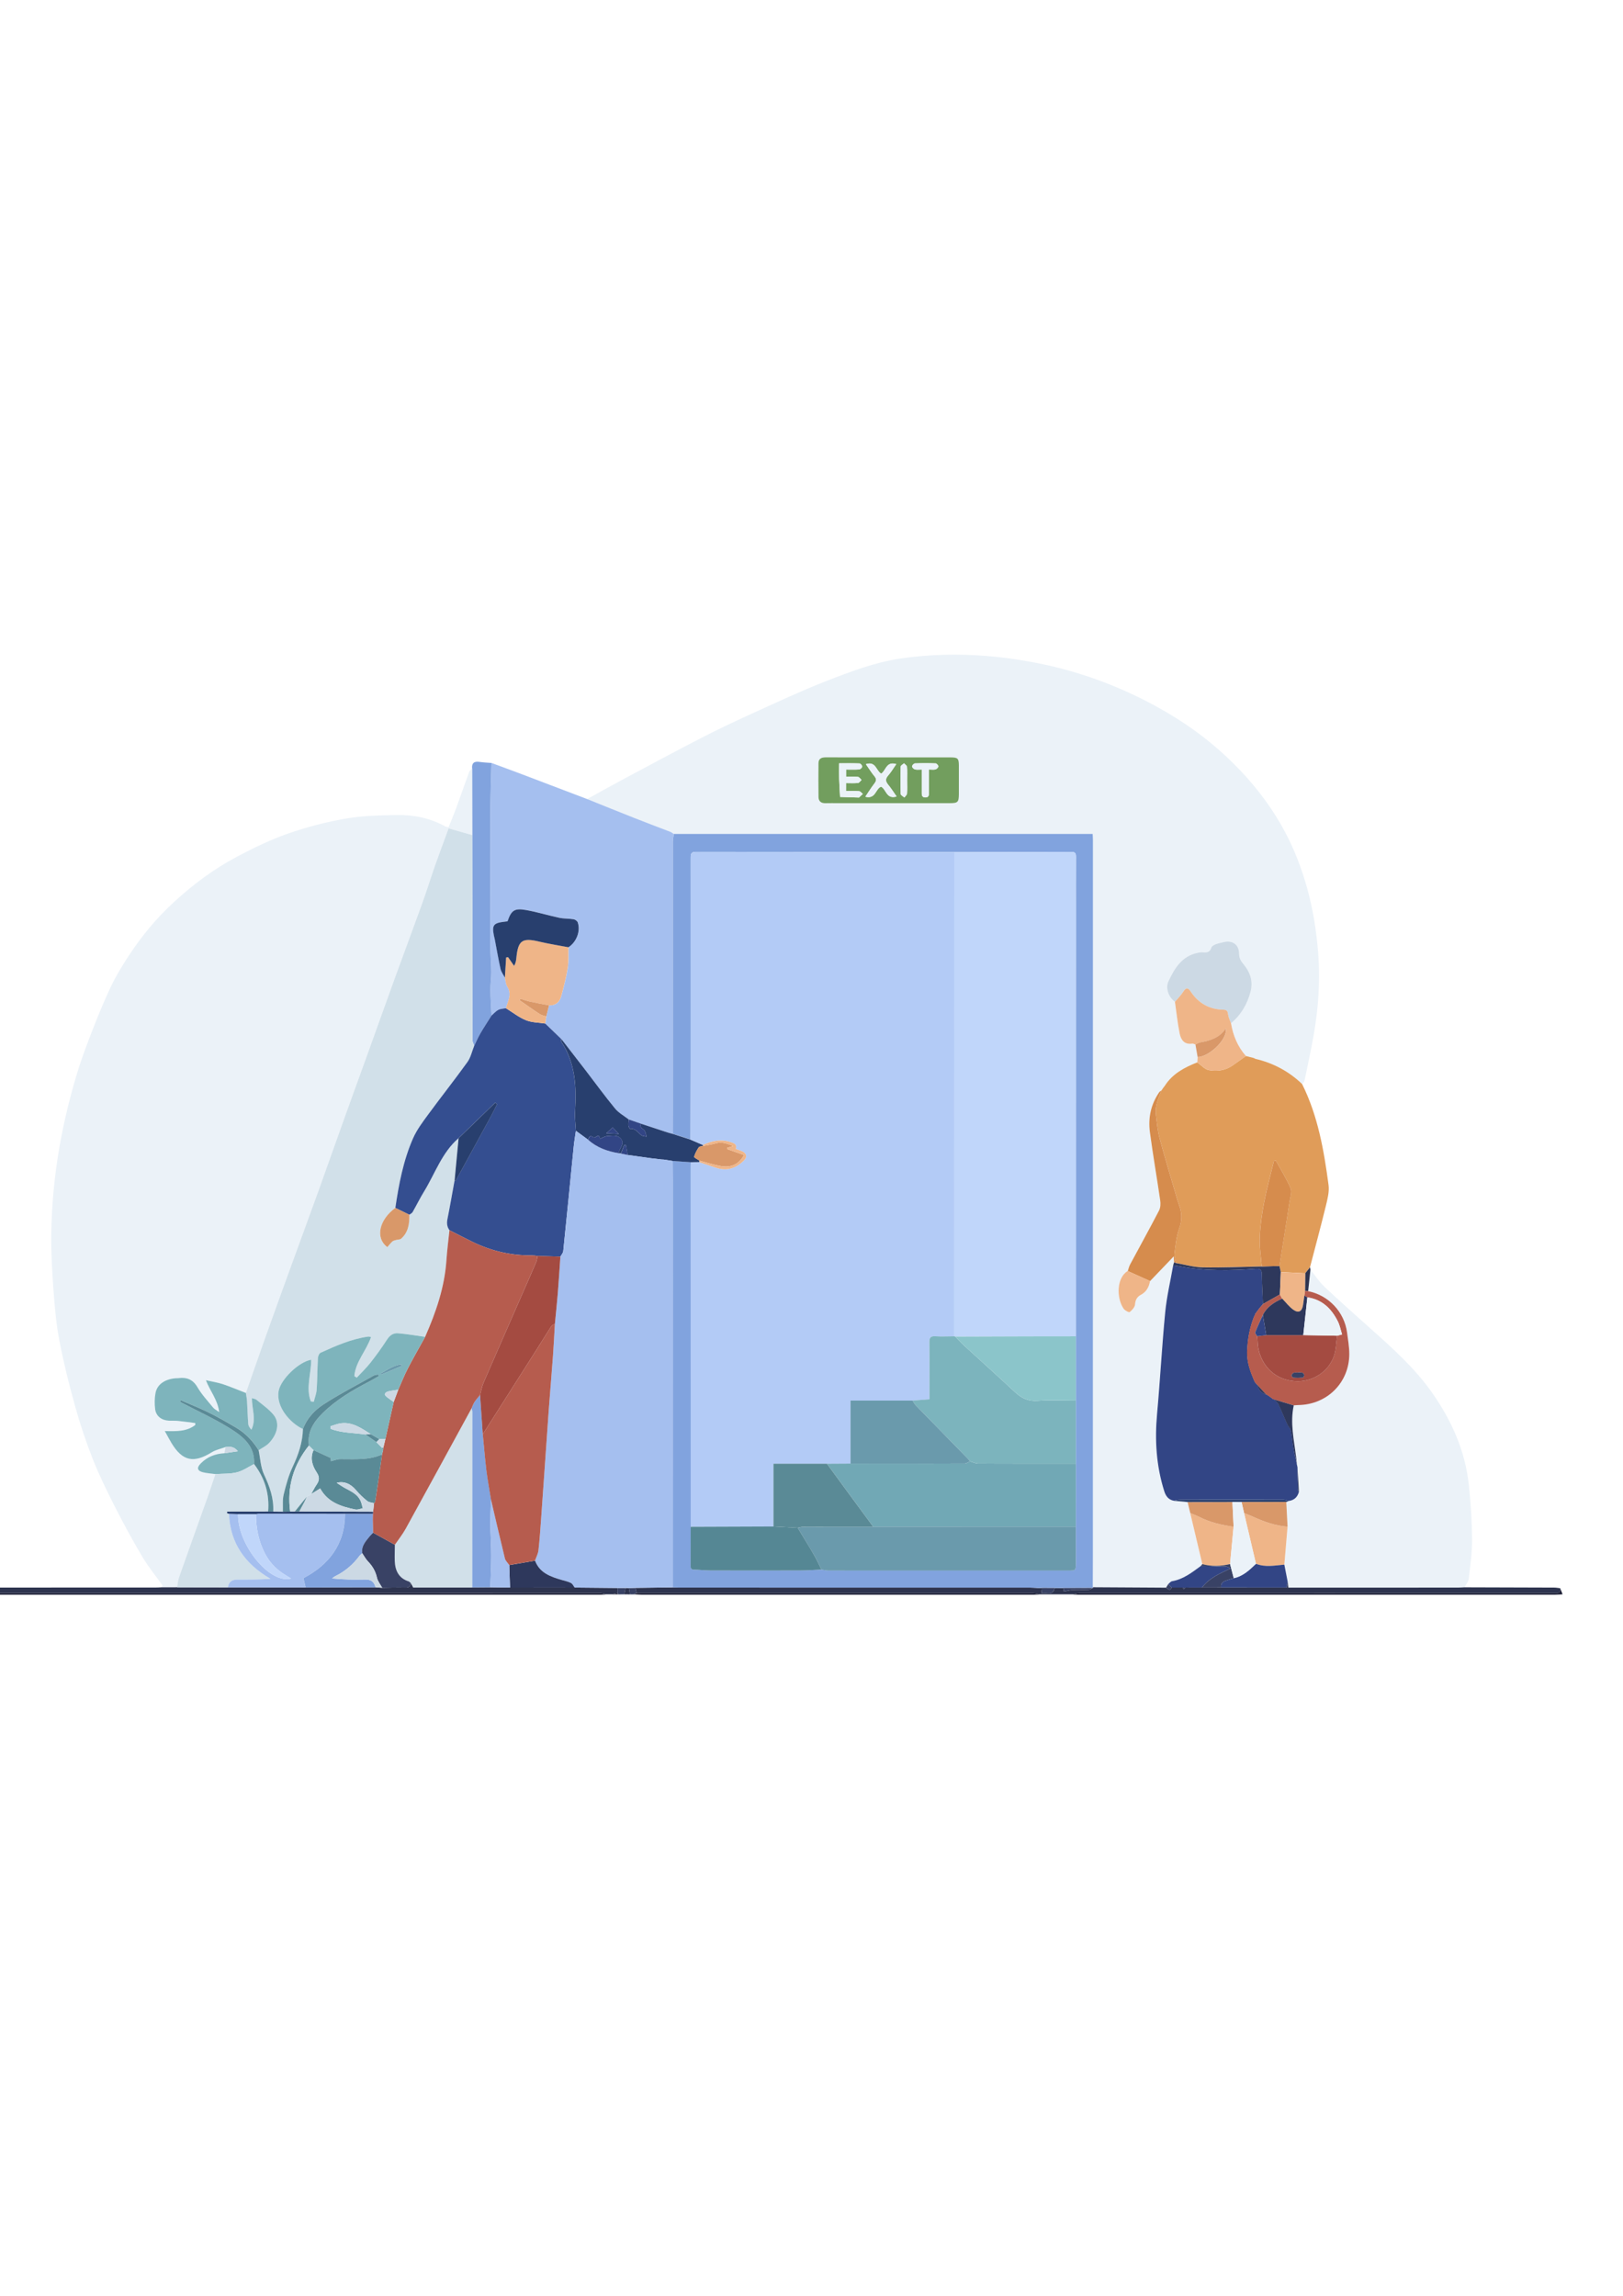 <svg xmlns="http://www.w3.org/2000/svg" xmlns:xlink="http://www.w3.org/1999/xlink" id="Calque_1" x="0px" y="0px" viewBox="0 0 595.28 841.89" style="enable-background:new 0 0 595.28 841.89;" xml:space="preserve"><style type="text/css">	.st0{fill:#EBF2F8;}	.st1{fill:#A5BFEF;}	.st2{fill:#E09C59;}	.st3{fill:#2E344F;}	.st4{fill:#81A3DE;}	.st5{fill:#1A1C33;}	.st6{fill:#394265;}	.st7{fill:#324585;}	.st8{fill:#729E5E;}	.st9{fill:#CCD9E4;}	.st10{fill:#D68C4D;}	.st11{fill:#EFB588;}	.st12{fill:#D99869;}	.st13{fill:#2E385C;}	.st14{fill:#283F6E;}	.st15{fill:#D1E0E9;}	.st16{fill:#7EB4BC;}	.st17{fill:#344E90;}	.st18{fill:#B65C4E;}	.st19{fill:#B3CBF6;}	.st20{fill:#C0D6FA;}	.st21{fill:#71A8B5;}	.st22{fill:#7CB4BD;}	.st23{fill:#6A9AAC;}	.st24{fill:#8BC5CA;}	.st25{fill:#558794;}	.st26{fill:#5A8A96;}	.st27{fill:#A44B41;}</style><g>	<path class="st0" d="M215.35,293.02c4.13-2.27,8.24-4.58,12.39-6.8c9.94-5.31,19.86-10.67,29.88-15.82  c6.33-3.25,12.78-6.27,19.25-9.21c8.57-3.89,17.11-7.89,25.87-11.31c8.9-3.48,17.89-6.95,27.42-8.37  c6.77-1.01,13.59-1.45,20.47-1.43c10.32,0.02,20.46,1.2,30.55,3.22c10.11,2.03,19.87,5.1,29.34,9.15  c7.23,3.09,14.17,6.71,20.87,10.89c8.73,5.45,16.59,11.88,23.63,19.31c6.48,6.84,12.07,14.41,16.46,22.74  c3.37,6.39,5.94,13.14,7.9,20.13c2.18,7.8,3.43,15.71,4.08,23.77c0.94,11.63-0.13,23.09-2.41,34.47c-0.85,4.22-1.7,8.43-2.61,12.63  c-0.09,0.42-0.56,0.76-0.85,1.14c-4.86-4.67-10.61-7.71-17.16-9.24c-0.18-0.1-0.35-0.19-0.53-0.29c-0.97-0.25-1.95-0.49-2.92-0.74  c-3.04-3.45-4.73-7.52-5.48-12.02c3.7-3.08,6-7,7.2-11.66c1.01-3.93-0.27-7.2-2.68-10.1c-0.98-1.18-1.54-2.24-1.55-3.81  c-0.01-3.2-2.42-4.96-5.48-4.22c-1.06,0.26-2.16,0.45-3.17,0.84c-0.59,0.23-1.38,0.69-1.53,1.2c-0.47,1.64-1.53,1.86-2.97,1.73  c-0.67-0.06-1.37,0.04-2.04,0.18c-5.77,1.19-8.45,5.63-10.71,10.42c-1.17,2.49-0.01,5.85,2.37,7.56c0.55,3.84,0.96,7.71,1.69,11.52  c0.45,2.38,1.7,4.23,4.66,3.8c0.36-0.05,0.78,0.22,1.17,0.34c0.26,1.52,0.53,3.05,0.79,4.57c-0.04,0.65-0.08,1.31-0.12,1.96  c-4.7,1.85-9.08,4.14-11.91,8.59c-0.14,0.2-0.28,0.39-0.43,0.59l0.01-0.04c-0.29,0.42-0.58,0.84-0.87,1.26l0.01-0.05  c-0.26,0.19-0.59,0.34-0.77,0.59c-3.06,4.43-4.13,9.41-3.43,14.64c1.12,8.36,2.57,16.67,3.78,25.02c0.18,1.22,0.11,2.7-0.43,3.75  c-3.45,6.63-7.08,13.18-10.61,19.77c-0.4,0.74-0.58,1.6-0.86,2.41c-4.04,2.37-4.25,9.71-1.53,13.81c0.45,0.67,1.97,1.48,2.25,1.26  c0.88-0.69,1.9-1.79,1.97-2.8c0.13-1.67,0.78-2.79,2.1-3.5c2.08-1.11,3.03-2.88,3.4-5.08c2.84-2.97,5.68-5.93,8.66-9.04  c0.06,0.83,0.11,1.5,0.16,2.16c-0.12,0.37-0.24,0.74-0.36,1.11c-1,5.74-2.37,11.45-2.93,17.24c-1.2,12.39-1.84,24.83-2.98,37.22  c-0.88,9.64-0.29,19.08,2.62,28.34c0.58,1.84,1.56,3.17,3.55,3.55c1.67,0.15,3.35,0.31,5.02,0.46c0.32,1.34,0.65,2.69,0.97,4.03  c1.48,6.25,2.96,12.49,4.45,18.74c-0.2,0.24-0.4,0.47-0.6,0.71c-3.23,2.38-6.4,4.87-10.53,5.56c-0.51,0.09-0.93,0.7-1.39,1.07  c-0.26,0.43-0.53,0.87-0.79,1.3c-1.51-0.01-3.01-0.02-4.51-0.03c-7.45-0.04-14.91-0.09-22.36-0.13c0.01-3.65,0.04-7.29,0.04-10.94  c0.01-87.63,0.02-175.26,0.02-262.89c0-0.73-0.07-1.46-0.11-2.38c-51.34,0-102.47,0-153.6,0c-0.39-0.26-0.75-0.6-1.18-0.77  c-4.41-1.71-8.85-3.37-13.25-5.1C226.91,297.69,221.13,295.35,215.35,293.02z M325.94,277.73c-7.63,0-15.27,0.02-22.9-0.02  c-1.58-0.01-2.82,0.33-2.84,2.15c-0.05,4.13-0.05,8.25,0.01,12.38c0.02,1.58,0.93,2.34,2.54,2.29c1.58-0.04,3.16-0.01,4.75-0.01  c13.62,0,27.24,0.01,40.85,0c2.98,0,3.33-0.36,3.34-3.33c0.02-3.51,0.02-7.02,0-10.52c-0.01-2.57-0.4-2.93-3.05-2.94  C341.08,277.73,333.51,277.74,325.94,277.73z"></path>	<path class="st0" d="M59.21,582.09c0.13-0.25,0.44-0.63,0.37-0.74c-2.43-3.45-5.15-6.72-7.3-10.33  c-3.56-5.98-6.89-12.12-10.05-18.32c-2.92-5.74-5.78-11.54-8.15-17.52c-2.51-6.34-4.68-12.85-6.51-19.42  c-2.22-7.92-4.21-15.94-5.77-24.01c-1.18-6.15-1.74-12.45-2.19-18.71c-0.51-7.04-0.92-14.11-0.8-21.16  c0.16-8.95,0.92-17.87,2.26-26.75c1.56-10.31,3.9-20.41,6.84-30.38c1.58-5.36,3.53-10.63,5.55-15.84  c2.26-5.81,4.59-11.61,7.27-17.23c1.9-3.99,4.25-7.78,6.68-11.48c4.65-7.07,10.04-13.56,16.27-19.3  c7.09-6.52,14.78-12.27,23.29-16.77c6.03-3.19,12.23-6.2,18.65-8.44c6.86-2.4,14-4.25,21.16-5.5c6.16-1.08,12.53-1.2,18.82-1.31  c6.14-0.11,12.1,1.1,17.58,4.11c0.4,0.22,0.9,0.25,1.36,0.36c0,0.14,0,0.28,0,0.42c-1.65,4.49-3.34,8.96-4.92,13.47  c-1.63,4.65-3.08,9.36-4.75,13.99c-3.34,9.27-6.8,18.49-10.16,27.75c-3.44,9.47-6.81,18.95-10.22,28.43  c-2.77,7.68-5.57,15.34-8.32,23.02c-3.16,8.83-6.26,17.69-9.45,26.52c-3.5,9.72-7.08,19.41-10.61,29.12  c-3.06,8.44-6.12,16.88-9.13,25.34c-2.3,6.45-4.53,12.93-6.79,19.39c-2.81-1.08-5.58-2.26-8.44-3.21  c-1.89-0.63-3.89-0.93-6.25-1.46c1.57,4.08,4.29,7.1,4.88,11.69c-1.07-0.77-1.76-1.09-2.19-1.61c-1.99-2.44-4.19-4.78-5.76-7.48  c-1.69-2.89-3.93-3.75-6.99-3.36c-0.34,0.04-0.69,0.01-1.03,0.04c-3.96,0.33-6.8,2.25-7.39,5.43c-0.36,1.92-0.39,3.99-0.13,5.93  c0.34,2.58,2.39,4.11,5.07,4.21c1.1,0.04,2.21-0.03,3.3,0.08c2.12,0.22,4.23,0.52,6.34,0.79c0,0.24,0,0.47,0,0.71  c-3.12,2.44-6.93,2.34-11.17,2.22c1.02,1.83,1.7,3.15,2.47,4.43c3.99,6.6,8.11,7.47,14.74,3.37c1.51-0.94,3.38-1.3,5.08-1.93  c-0.13,0.75-0.27,1.5-0.4,2.25c-3.35,0.18-6.29,1.29-8.68,3.72c-1.6,1.63-1.33,2.79,0.9,3.3c1.47,0.34,2.99,0.44,4.48,0.64  c-0.94,2.77-1.84,5.56-2.82,8.32c-3.51,9.87-7.06,19.72-10.54,29.6c-0.4,1.14-0.45,2.4-0.66,3.6  C63.06,582.09,61.13,582.09,59.21,582.09z"></path>	<path class="st1" d="M215.35,293.02c5.79,2.32,11.56,4.67,17.36,6.96c4.4,1.74,8.84,3.39,13.25,5.1c0.43,0.17,0.79,0.51,1.18,0.77  c-0.13,0.94-0.38,1.88-0.38,2.82c-0.02,31.68-0.01,63.37-0.01,95.05c0,4.03-0.01,8.05-0.02,12.08c-0.64-0.17-1.29-0.32-1.91-0.53  c-3.23-1.05-6.45-2.12-9.67-3.19c-1.51-0.52-3.02-1.03-4.53-1.55c-1.7-1.33-3.7-2.41-5.04-4.03c-3.7-4.49-7.12-9.21-10.67-13.83  c-3-3.9-6.02-7.79-9.03-11.68c-1.96-1.89-3.92-3.77-5.87-5.66c0.12-0.86,0.25-1.72,0.37-2.59c0.33-1.36,0.66-2.72,1-4.08  c2.45,0.12,3.91-1.22,4.5-3.42c0.91-3.41,1.81-6.85,2.36-10.33c0.39-2.47,0.2-5.04,0.27-7.56c2.95-1.9,4.52-5.93,3.41-9.13  c-0.18-0.51-0.95-1.05-1.52-1.14c-1.74-0.28-3.54-0.17-5.26-0.54c-4.1-0.87-8.12-2.13-12.23-2.85c-4.22-0.74-5.35,0.14-6.74,4.15  c-0.44,0.05-0.91,0.11-1.38,0.17c-3.75,0.48-4.35,1.29-3.63,4.99c0.09,0.47,0.23,0.93,0.33,1.41c0.7,3.63,1.31,7.29,2.12,10.89  c0.25,1.13,1.04,2.13,1.59,3.19c0.27,1.11,0.29,2.38,0.87,3.29c1.07,1.68,1.01,3.29,0.44,5.03c-0.32,0.96-0.62,1.92-0.93,2.89  c-0.94,0.19-1.99,0.18-2.8,0.61c-0.94,0.5-1.68,1.39-2.5,2.1c-0.14-3.15-0.36-6.29-0.39-9.44c-0.02-2.18,0.34-4.37,0.32-6.55  c-0.02-3.01-0.33-6.02-0.34-9.03c-0.04-12.82-0.02-25.65-0.03-38.47c0-4.37-0.05-8.74,0.02-13.1c0.08-5.35,0.26-10.69,0.4-16.04  c3.71,1.38,7.43,2.73,11.13,4.13C199.38,286.95,207.36,289.99,215.35,293.02z"></path>	<path class="st0" d="M480.63,465.6c1.71,2.12,3.21,4.45,5.18,6.3c5.48,5.17,11.12,10.17,16.74,15.18  c8.19,7.31,16.4,14.64,22.73,23.67c7.15,10.2,12.16,21.39,13.47,33.92c0.69,6.59,1.13,13.23,1.18,19.85  c0.03,4.83-0.68,9.67-1.24,14.48c-0.13,1.07-1.02,2.06-1.56,3.08c-0.82,0.04-1.64,0.1-2.46,0.1c-20.7,0.01-41.39,0.01-62.09,0.01  c-0.09-0.7-0.18-1.41-0.27-2.11c-0.41-2.11-0.82-4.22-1.23-6.32c0.39-4.64,0.79-9.28,1.18-13.92c-0.16-3.02-0.31-6.05-0.47-9.07  c0.31-0.12,0.62-0.24,0.94-0.36c1.98-0.29,3.2-1.44,3.7-3.36c-0.18-3.02-0.35-6.04-0.53-9.06c-0.07-0.3-0.14-0.6-0.21-0.89  c-0.1-0.95-0.19-1.89-0.31-2.84c-0.77-6.28-2.25-12.52-0.86-18.9c0.55-0.04,1.09-0.11,1.64-0.12c10.54-0.12,18.71-8.18,18.74-18.69  c0.01-2.64-0.46-5.29-0.82-7.92c-1.01-7.57-6.79-13.67-14.29-15.16C480.07,470.86,480.35,468.23,480.63,465.6z"></path>	<path class="st2" d="M427.22,398.17c2.83-4.45,7.21-6.73,11.91-8.59c1.42,0.99,2.73,2.57,4.28,2.85c3.03,0.56,6.12,0.1,8.79-1.79  c1.59-1.13,3.18-2.26,4.77-3.39c0.97,0.25,1.95,0.49,2.92,0.74c0.18,0.1,0.35,0.19,0.53,0.29c6.56,1.53,12.3,4.57,17.16,9.24  c5.81,11.66,8,24.29,9.7,37.01c0.33,2.49-0.38,5.19-0.99,7.7c-1.84,7.52-3.86,14.98-5.81,22.47c-0.59,0.74-1.19,1.49-1.78,2.23  c-2.98-0.15-5.95-0.3-8.93-0.46c-0.16-0.74-0.33-1.49-0.49-2.23c0.17-1.08,0.34-2.16,0.51-3.24c1.07-6.8,2.15-13.61,3.19-20.41  c0.25-1.62,0.94-3.51,0.38-4.84c-1.49-3.51-3.56-6.77-5.4-10.13c-0.24,0.04-0.49,0.08-0.73,0.13c-1.21,5.03-2.6,10.02-3.58,15.09  c-0.81,4.21-1.42,8.5-1.6,12.78c-0.15,3.58,0.45,7.2,0.72,10.8c-7.25,0.14-14.49,0.46-21.73,0.33c-3.24-0.06-6.46-1.02-9.69-1.57  c-0.21-1.17-0.73-2.38-0.58-3.51c0.4-3.11,0.71-6.31,1.75-9.23c0.92-2.57,1.01-4.91,0.32-7.41c-0.27-0.99-0.68-1.94-0.97-2.92  c-2.2-7.54-4.49-15.05-6.53-22.64c-0.77-2.88-1.03-5.91-1.38-8.88c-0.36-3.1,0.98-5.87,1.98-8.68c0,0-0.01,0.05-0.01,0.05  c0.29-0.42,0.58-0.84,0.87-1.26c0,0-0.01,0.04-0.01,0.04C426.94,398.56,427.08,398.36,427.22,398.17z"></path>	<path class="st3" d="M472.57,582.2c20.7,0,41.39,0,62.09-0.01c0.82,0,1.64-0.07,2.46-0.1c10.98,0.03,21.96,0.05,32.94,0.1  c0.73,0,1.47,0.15,2.2,0.23c0.26,2.17-1.28,1.81-2.54,1.81c-57.87,0-115.74,0-173.6,0.02c-0.91,0-1.83,0.28-2.74,0.43  c-4,0-7.99,0-11.99,0c-0.91-0.15-1.83-0.43-2.74-0.43c-48.38-0.03-96.76-0.03-145.14-0.04c-0.15-0.64-0.31-1.28-0.46-1.92  c4.56-0.06,9.12-0.11,13.69-0.17c0.69,0.03,1.37,0.07,2.06,0.07c43.03,0,86.06,0,129.09,0.01c0.89,0,1.78,0.08,2.67,0.12  c0.29,0,0.58,0.01,0.87,0.01c0.26-0.01,0.52-0.02,0.78-0.03c-0.06,0.58-0.12,1.16-0.2,1.93c1.83-0.39,4.18,1.19,4.8-1.91  c1.08,0.01,2.17,0.02,3.25,0.03c0.06,0.56,0.13,1.12,0.14,1.28c1.24-0.25,2.23-0.56,3.22-0.61c1.97-0.09,3.96,0.02,5.93-0.06  c0.51-0.02,1.01-0.43,1.51-0.65c0.06-0.1,0.05-0.18-0.05-0.25c7.45,0.04,14.91,0.09,22.36,0.13c1.51,0.01,3.01,0.02,4.51,0.03  c0.69,0.38,1.4,1.51,2.06-0.03c1.37,0,2.74-0.01,4.11-0.01c0.11,0.21,0.22,0.42,0.33,0.62c0.17-0.21,0.34-0.41,0.52-0.62  c2.06-0.01,4.13-0.01,6.19-0.02c2.34,0,4.68-0.01,7.02-0.01c7.98,0,15.97,0,23.95,0.01C472.09,582.17,472.33,582.19,472.57,582.2z"></path>	<path class="st4" d="M180.25,279.79c-0.14,5.35-0.32,10.69-0.4,16.04c-0.07,4.37-0.02,8.74-0.02,13.1  c0,12.82-0.02,25.65,0.03,38.47c0.01,3.01,0.32,6.02,0.34,9.03c0.01,2.18-0.34,4.37-0.32,6.55c0.03,3.15,0.25,6.29,0.39,9.44  c-1.34,2.13-2.73,4.22-3.99,6.39c-0.87,1.51-1.56,3.12-2.34,4.69c-0.23-0.71-0.64-1.41-0.65-2.12  c-0.04-15.42-0.02-30.84-0.03-46.25c-0.01-9.64-0.03-19.27-0.05-28.91c-0.01-8.12-0.03-16.24-0.04-24.37  c-0.2-1.97,0.68-2.74,2.63-2.46C177.27,279.61,178.77,279.67,180.25,279.79z"></path>	<path class="st3" d="M59.21,582.09c1.93,0,3.85-0.01,5.78-0.01c6.2,0.01,12.39,0.02,18.59,0.02c9.5,0.01,19.01,0.02,28.51,0.03  c8.54-0.02,17.09-0.03,25.63-0.05c0.82,0.06,1.65,0.12,2.47,0.18c2.81-0.04,5.62-0.16,8.42-0.07c1.43,0.05,2-0.48,2.05-1.8  c0.3,0.58,0.6,1.16,0.9,1.74c7.22,0,14.44,0,21.66,0c2.21-0.02,4.42-0.03,6.63-0.05c2.41,0.03,4.81,0.07,7.22,0.1  c4.35-0.01,8.7-0.02,13.05-0.02c3.55,0,7.1,0.01,10.65,0.01c5.24,0.05,10.48,0.1,15.72,0.15c0,0.63,0,1.27,0.01,1.9  c-0.68,0.15-1.37,0.29-2.05,0.44c-0.69,0-1.38,0-2.08,0c-0.77-0.15-1.55-0.43-2.32-0.43c-36.27-0.02-72.53-0.02-108.8-0.02  c-39.64,0-79.28,0-118.92,0c-1.27,0-2.8,0.35-2.54-1.81c0.74-0.08,1.47-0.22,2.21-0.22c21.65-0.01,43.31-0.01,64.96-0.01  C57.7,582.18,58.46,582.12,59.21,582.09z"></path>	<path class="st0" d="M173.16,281.86c0.01,8.12,0.03,16.24,0.04,24.37c-2.89-0.82-5.77-1.64-8.66-2.46c0-0.14,0-0.28,0-0.42  c0.98-2.47,2.01-4.91,2.92-7.4c1.58-4.31,3.07-8.66,4.65-12.97C172.27,282.53,172.8,282.23,173.16,281.86z"></path>	<path class="st5" d="M-10.22,582.42c-0.26,2.16,1.27,1.81,2.54,1.81c39.64,0,79.28,0,118.92,0c36.27,0,72.53,0,108.8,0.02  c0.77,0,1.55,0.28,2.32,0.43c-0.69,0.04-1.37,0.1-2.06,0.1c-76.33,0-152.67,0-229,0C-11.04,584.78-11.3,584.37-10.22,582.42z"></path>	<path class="st5" d="M393.38,584.68c0.91-0.15,1.83-0.43,2.74-0.43c57.87-0.02,115.74-0.02,173.6-0.02c1.27,0,2.81,0.36,2.54-1.81  c0.24,0.64,0.48,1.27,0.85,2.24c-1.14,0.05-1.87,0.12-2.59,0.12c-58.43,0-116.86,0-175.3,0C394.62,584.78,394,584.71,393.38,584.68  z"></path>	<path class="st5" d="M233.51,584.21c48.38,0.01,96.76,0.01,145.14,0.04c0.91,0,1.83,0.28,2.74,0.43c-0.68,0.04-1.37,0.1-2.05,0.1  c-48.06,0.01-96.11,0.01-144.17,0c-0.68,0-1.37-0.07-2.05-0.1c0-0.15,0-0.3,0-0.45C233.25,584.23,233.38,584.22,233.51,584.21z"></path>	<path class="st3" d="M478.71,466.95c0.59-0.74,1.19-1.49,1.78-2.23c0.05,0.3,0.1,0.59,0.15,0.89c-0.28,2.63-0.56,5.25-0.84,7.88  c-0.38-0.01-0.76-0.03-1.14-0.04C478.67,471.28,478.69,469.11,478.71,466.95z"></path>	<path class="st6" d="M226.5,584.23c0-0.63,0-1.27-0.01-1.9c0.98,0,1.96-0.01,2.94-0.01c-0.15,0.78-0.3,1.57-0.46,2.35  c-0.68,0.01-1.36,0.02-2.04,0.02C226.79,584.54,226.64,584.39,226.5,584.23L226.5,584.23z"></path>	<path class="st6" d="M233.51,584.21c-0.13,0.01-0.26,0.02-0.39,0.02c-0.29,0.15-0.57,0.31-0.86,0.46c-0.4,0-0.79,0-1.19,0  c-0.13-0.78-0.26-1.56-0.39-2.34c0.79-0.02,1.58-0.04,2.37-0.06C233.2,582.93,233.35,583.57,233.51,584.21z"></path>	<path class="st3" d="M230.68,582.35c0.13,0.78,0.26,1.56,0.39,2.34c-0.7-0.01-1.4-0.01-2.1-0.02c0.15-0.78,0.3-1.57,0.46-2.35  C229.84,582.33,230.26,582.34,230.68,582.35z"></path>	<path class="st5" d="M224.44,584.67c0.68-0.15,1.37-0.29,2.05-0.44c0,0,0,0,0,0c0,0.15,0.01,0.3,0.01,0.45  C225.82,584.68,225.13,584.67,224.44,584.67z"></path>	<path class="st3" d="M232.26,584.69c0.29-0.15,0.57-0.31,0.86-0.46c0,0.15,0,0.3,0,0.45C232.83,584.68,232.54,584.69,232.26,584.69  z"></path>	<path class="st3" d="M226.51,584.68c0-0.15-0.01-0.3-0.01-0.45c0.14,0.15,0.29,0.31,0.43,0.46  C226.79,584.69,226.65,584.69,226.51,584.68z"></path>	<path class="st4" d="M390.04,582.35c-1.08-0.01-2.17-0.02-3.25-0.03c-1.53-0.01-3.06-0.01-4.59-0.02  c-0.26,0.01-0.52,0.02-0.78,0.02c-0.29,0-0.58-0.01-0.87-0.01c-0.89-0.04-1.78-0.12-2.67-0.12c-43.03-0.01-86.06,0-129.09-0.01  c-0.69,0-1.37-0.05-2.06-0.07c0.01-49.72,0.01-99.44,0.02-149.16c0-2.41-0.02-4.81-0.04-7.22c2.23,0.15,4.46,0.31,6.69,0.46  c-0.02,0.34-0.06,0.69-0.06,1.03c0,44.22,0.01,88.44,0.02,132.66c-0.01,4.68-0.02,9.36-0.03,14.03c0,0.86-0.05,1.65,1.21,1.68  c1.98,0.05,3.97,0.3,5.95,0.31c11.08,0.03,22.15,0.04,33.23,0c2.53-0.01,5.07-0.21,7.6-0.33c0.8,0.12,1.61,0.35,2.41,0.35  c6.26,0.03,12.51,0.02,18.77,0.02c23.1,0,46.21,0,69.31,0c2.8,0,2.81,0,2.81-2.89c0-4.4-0.01-8.8-0.02-13.2  c0-7.71,0.01-15.42,0.01-23.14c0-7.71,0-15.43,0-23.14c0-7.85,0-15.7,0-23.54c0.01-52.11,0.01-104.22,0.02-156.34  c0-6.47-0.02-12.94,0.02-19.41c0.01-1.23-0.18-1.88-1.66-1.88c-14.32,0.06-28.64,0.06-42.95,0.08c-0.27-0.02-0.55-0.05-0.82-0.05  c-31.32,0-62.64,0.01-93.96-0.05c-1.85,0-1.93,0.84-1.93,2.25c0.02,24.3,0.02,48.6,0.01,72.89c0,10.12-0.05,20.23-0.07,30.35  c-2.17-0.7-4.34-1.4-6.52-2.1c0.01-4.03,0.02-8.05,0.02-12.08c0-31.68-0.01-63.37,0.01-95.05c0-0.94,0.25-1.88,0.38-2.82  c51.13,0,102.26,0,153.6,0c0.05,0.92,0.11,1.65,0.11,2.38c0,87.63-0.01,175.26-0.02,262.89c0,3.65-0.03,7.29-0.04,10.94  c0.09,0.07,0.11,0.15,0.05,0.25C397.25,582.33,393.64,582.34,390.04,582.35z"></path>	<path class="st7" d="M475.68,537.11c0.07,0.3,0.14,0.6,0.21,0.89c0.04,2.73,0.06,5.45,0.13,8.18c0.01,0.3,0.26,0.59,0.4,0.88  c-0.51,1.92-1.72,3.07-3.7,3.36c-0.7-0.16-1.4-0.46-2.1-0.46c-12.64-0.03-25.28-0.03-37.92,0c-0.71,0-1.43,0.26-2.14,0.39  c-1.99-0.37-2.98-1.71-3.55-3.55c-2.92-9.26-3.51-18.7-2.62-28.34c1.13-12.39,1.78-24.83,2.98-37.22  c0.56-5.79,1.93-11.49,2.93-17.24c0.9,0.15,1.81,0.27,2.71,0.44c9.16,1.72,18.38,1.51,27.61,0.83c1.4-0.1,2.18,0.21,2.2,1.86  c0.05,3.69,0.27,7.38,0.43,11.08c-0.43,0.51-0.85,1.01-1.28,1.52c-0.41,0.55-0.82,1.1-1.23,1.65l0,0  c-0.13,0.16-0.26,0.33-0.39,0.49c0.02,0.12,0.01,0.24-0.05,0.34c-0.13,0.26-0.26,0.52-0.39,0.78c-1.58,4.12-2.35,8.39-2.46,12.81  c-0.1,3.69,1.1,6.99,2.49,10.29c0.14,0.29,0.29,0.58,0.43,0.86l-0.01-0.02c0.26,0.29,0.52,0.58,0.78,0.86l0.02,0.02  c0.38,1.92,1.59,3.07,3.4,3.65c0.12-0.01,0.23,0.02,0.34,0.09c0.55,0.39,1.1,0.78,1.65,1.18l0,0c0.16,0.13,0.33,0.27,0.49,0.4  l0.17-0.01l0.16,0.06c0.54,0.62,1.26,1.16,1.6,1.87c1.14,2.4,2.12,4.87,3.22,7.29c0.36,0.79,1.13,1.46,1.3,2.27  c0.42,2.06,0.55,4.17,0.92,6.24C474.72,532.97,475.23,535.03,475.68,537.11z"></path>	<path class="st8" d="M325.94,277.74c7.57,0,15.13,0,22.7,0c2.65,0,3.04,0.37,3.05,2.94c0.02,3.51,0.02,7.02,0,10.52  c-0.02,2.97-0.37,3.33-3.34,3.33c-13.62,0.01-27.24,0-40.85,0c-1.58,0-3.16-0.03-4.75,0.01c-1.61,0.04-2.52-0.72-2.54-2.29  c-0.05-4.13-0.06-8.25-0.01-12.38c0.02-1.83,1.27-2.16,2.84-2.15C310.67,277.75,318.31,277.73,325.94,277.74z M310.32,287.18  c1.53,0,2.97,0.1,4.37-0.05c0.47-0.05,0.88-0.72,1.31-1.11c-0.44-0.39-0.85-1.07-1.32-1.12c-1.4-0.15-2.84-0.05-4.35-0.05  c0-0.98,0-1.69,0-2.64c1.68,0,3.25,0.08,4.8-0.05c0.42-0.03,1.09-0.65,1.11-1.03c0.03-0.38-0.6-1.15-0.96-1.16  c-2.44-0.1-4.89-0.05-7.51-0.05c0,2.16-0.05,4.01,0.01,5.85c0.07,2.16,0.22,4.32,0.34,6.48c2.25,0.07,4.5,0.14,6.75,0.21  c0.07,0,0.16,0.03,0.2-0.01c0.47-0.43,0.93-0.87,1.39-1.31c-0.46-0.35-0.9-0.97-1.39-1.01c-1.55-0.13-3.11-0.05-4.76-0.05  C310.32,289.01,310.32,288.23,310.32,287.18z M317.58,280.23c1.15,1.64,2.05,3.11,3.14,4.41c0.83,1,0.74,1.71-0.01,2.68  c-1.14,1.47-2.12,3.06-3.32,4.84c3.81,1.01,3.69-2.91,5.77-3.67c1.93,0.91,1.89,4.73,5.7,3.59c-1.13-1.6-2.02-3.03-3.08-4.31  c-1-1.2-1.11-2.15-0.02-3.38c1.09-1.24,1.94-2.69,2.98-4.18c-3.72-1.15-3.78,2.42-5.53,3.49  C321.31,282.66,321.27,279.02,317.58,280.23z M340.72,282.19c1.07,0,1.79,0.14,2.42-0.05c0.44-0.13,1.02-0.71,1.03-1.09  c0.01-0.38-0.62-1.09-0.99-1.1c-2.53-0.1-5.07-0.1-7.61,0c-0.39,0.02-1.05,0.72-1.05,1.1c0,0.38,0.62,0.99,1.06,1.1  c0.74,0.18,1.57,0.05,2.51,0.05c0,2.98,0.01,5.64,0,8.3c0,0.92-0.09,1.86,1.23,1.92c1.47,0.06,1.39-1,1.4-1.98  C340.73,287.79,340.72,285.13,340.72,282.19z M332.72,286.11c0-1.64,0.08-3.29-0.05-4.92c-0.04-0.46-0.71-0.86-1.09-1.29  c-0.43,0.4-1.21,0.79-1.22,1.2c-0.1,3.35-0.11,6.7,0,10.05c0.01,0.45,0.87,0.87,1.34,1.3c0.34-0.47,0.94-0.92,0.98-1.42  C332.8,289.4,332.72,287.75,332.72,286.11z"></path>	<path class="st9" d="M430.94,367.38c-2.39-1.71-3.54-5.07-2.37-7.56c2.25-4.79,4.93-9.22,10.71-10.42  c0.67-0.14,1.37-0.24,2.04-0.18c1.44,0.13,2.5-0.09,2.97-1.73c0.15-0.51,0.94-0.97,1.53-1.2c1.02-0.39,2.11-0.58,3.17-0.84  c3.06-0.74,5.47,1.02,5.48,4.22c0.01,1.57,0.56,2.63,1.55,3.81c2.41,2.9,3.69,6.17,2.68,10.1c-1.2,4.66-3.49,8.58-7.2,11.66  c-0.37-1.06-0.93-2.09-1.06-3.18c-0.14-1.15-0.42-1.77-1.69-1.79c-5.18-0.08-9.18-2.37-12.04-6.66c-0.92-1.37-1.65-1.65-2.69,0  C433.17,364.98,431.98,366.13,430.94,367.38z"></path>	<path class="st10" d="M425.94,399.93c-1.01,2.82-2.35,5.58-1.98,8.68c0.35,2.98,0.61,6,1.38,8.88c2.04,7.58,4.33,15.1,6.53,22.64  c0.29,0.98,0.69,1.93,0.97,2.92c0.69,2.5,0.6,4.84-0.32,7.41c-1.04,2.92-1.35,6.12-1.75,9.23c-0.15,1.13,0.37,2.34,0.58,3.51  c-0.24-0.1-0.48-0.2-0.71-0.29c-0.05-0.67-0.1-1.33-0.16-2.16c-2.98,3.11-5.82,6.08-8.66,9.04c-2.73-1.23-5.46-2.46-8.19-3.68  c0.28-0.81,0.46-1.67,0.86-2.41c3.53-6.59,7.16-13.13,10.61-19.77c0.55-1.05,0.61-2.53,0.43-3.75c-1.21-8.35-2.66-16.66-3.78-25.02  c-0.7-5.23,0.37-10.21,3.43-14.64C425.35,400.26,425.68,400.12,425.94,399.93z"></path>	<path class="st11" d="M430.94,367.38c1.04-1.25,2.23-2.4,3.09-3.77c1.03-1.65,1.77-1.37,2.69,0c2.86,4.29,6.86,6.58,12.04,6.66  c1.27,0.02,1.55,0.63,1.69,1.79c0.13,1.09,0.69,2.12,1.06,3.18c0.75,4.5,2.44,8.57,5.48,12.02c-1.59,1.13-3.18,2.26-4.77,3.39  c-2.66,1.89-5.76,2.34-8.79,1.79c-1.55-0.28-2.86-1.86-4.28-2.85c0.04-0.66,0.08-1.31,0.12-1.97c3.66,0.13,10.99-6.05,10.37-10.52  c-2.24,3.43-5.7,4.51-9.4,5.17c-0.61,0.11-1.17,0.51-1.76,0.78c-0.39-0.12-0.8-0.39-1.17-0.34c-2.96,0.44-4.21-1.42-4.66-3.8  C431.9,375.1,431.49,371.23,430.94,367.38z"></path>	<path class="st11" d="M440.99,573.58c-1.48-6.25-2.96-12.49-4.45-18.74c1.06,0.45,2.17,0.83,3.19,1.36c4,2.07,8.3,3.04,12.71,3.66  c-0.43,4.57-0.86,9.13-1.29,13.7C447.77,574.38,444.38,574.49,440.99,573.58z"></path>	<path class="st12" d="M452.45,559.87c-4.41-0.62-8.71-1.6-12.71-3.66c-1.02-0.53-2.13-0.91-3.19-1.36  c-0.32-1.34-0.64-2.69-0.97-4.03c5.48-0.01,10.96-0.02,16.44-0.02C452.16,553.82,452.3,556.84,452.45,559.87z"></path>	<path class="st11" d="M413.62,466.09c2.73,1.23,5.46,2.46,8.19,3.68c-0.37,2.2-1.32,3.97-3.4,5.08c-1.33,0.71-1.98,1.83-2.1,3.5  c-0.08,1.01-1.09,2.12-1.97,2.8c-0.28,0.22-1.8-0.59-2.25-1.26C409.37,475.81,409.58,468.47,413.62,466.09z"></path>	<path class="st13" d="M430.64,462.9c0.24,0.1,0.48,0.2,0.71,0.29c3.23,0.55,6.45,1.51,9.69,1.57c7.24,0.13,14.49-0.19,21.73-0.33  c2.17-0.06,4.34-0.11,6.51-0.17c0.16,0.74,0.33,1.49,0.49,2.23c-0.11,2.74-0.22,5.47-0.33,8.21c-2.07,1.17-4.15,2.34-6.22,3.51  c-0.15-3.69-0.37-7.38-0.43-11.08c-0.02-1.65-0.8-1.96-2.2-1.86c-9.23,0.68-18.45,0.89-27.61-0.83c-0.9-0.17-1.8-0.29-2.71-0.44  C430.4,463.64,430.52,463.27,430.64,462.9z"></path>	<path class="st7" d="M440.88,582.16c-2.06,0.01-4.13,0.01-6.19,0.02c-0.28,0-0.56,0-0.84,0c-1.37,0-2.74,0.01-4.11,0.01  c-0.42-0.42-0.84-0.85-1.27-1.27c0.46-0.37,0.88-0.98,1.39-1.07c4.14-0.7,7.3-3.19,10.53-5.56c3.12,0.05,6.24,0.07,9.36,0.19  c0.52,0.02,1.03,0.46,1.54,0.7C447.2,577.09,443.47,578.74,440.88,582.16z"></path>	<path class="st6" d="M440.88,582.16c2.59-3.42,6.32-5.07,10.41-6.98c-0.51-0.25-1.02-0.69-1.54-0.7c-3.12-0.12-6.24-0.13-9.36-0.19  c0.2-0.24,0.4-0.47,0.6-0.71c3.39,0.91,6.78,0.8,10.17-0.02c0.45,1.72,0.9,3.44,1.34,5.16c-0.61,0.19-1.23,0.36-1.84,0.57  c-1.39,0.49-3.04,0.74-2.76,2.85C445.56,582.15,443.22,582.16,440.88,582.16z"></path>	<path class="st12" d="M438.46,383.04c0.59-0.27,1.15-0.67,1.76-0.78c3.7-0.66,7.16-1.74,9.4-5.17c0.63,4.47-6.7,10.65-10.37,10.52  C438.99,386.09,438.72,384.57,438.46,383.04z"></path>	<path class="st14" d="M452.02,550.79c-5.48,0.01-10.96,0.02-16.44,0.02c-1.67-0.15-3.35-0.31-5.02-0.46  c0.71-0.14,1.43-0.39,2.14-0.39c12.64-0.02,25.28-0.02,37.92,0c0.7,0,1.4,0.3,2.1,0.46c-0.31,0.12-0.62,0.24-0.94,0.36  c-5.46,0.01-10.93,0.03-16.4,0.04C454.27,550.81,453.14,550.8,452.02,550.79z"></path>	<path class="st6" d="M428.47,580.92c0.42,0.42,0.84,0.85,1.27,1.27c-0.66,1.55-1.37,0.42-2.06,0.03  C427.94,581.79,428.21,581.35,428.47,580.92z"></path>	<path class="st10" d="M426.8,398.71c-0.29,0.42-0.58,0.84-0.87,1.26C426.22,399.55,426.51,399.13,426.8,398.71z"></path>	<path class="st10" d="M427.22,398.17c-0.14,0.2-0.29,0.39-0.43,0.59C426.94,398.56,427.08,398.36,427.22,398.17z"></path>	<path class="st11" d="M460.43,388.29c-0.18-0.1-0.35-0.19-0.53-0.29C460.07,388.1,460.25,388.2,460.43,388.29z"></path>	<path class="st15" d="M164.54,303.77c2.89,0.82,5.77,1.64,8.66,2.46c0.02,9.64,0.04,19.27,0.05,28.91  c0.01,15.42-0.01,30.84,0.03,46.25c0,0.71,0.42,1.41,0.65,2.12c-0.8,1.99-1.26,4.24-2.48,5.94c-4.65,6.47-9.62,12.72-14.33,19.15  c-2.07,2.82-4.24,5.68-5.63,8.85c-3.56,8.11-5.19,16.78-6.49,25.5c-5.8,4.23-7.56,10.95-2.94,14.38c0.61-0.69,1.17-1.47,1.87-2.09  c0.36-0.32,0.95-0.41,1.45-0.55c0.57-0.17,1.32-0.1,1.72-0.44c2.67-2.33,3.08-5.49,3.03-8.79c0.41-0.32,0.96-0.55,1.2-0.96  c1.43-2.5,2.7-5.1,4.2-7.55c4.07-6.62,6.53-14.27,12.65-19.56c-0.49,5.21-0.98,10.43-1.48,15.64c-0.86,4.69-1.66,9.39-2.6,14.07  c-0.3,1.51-0.13,2.8,0.75,4.02c-0.37,3.62-0.86,7.22-1.1,10.85c-0.65,9.97-3.84,19.22-7.82,28.25c-3.3-0.45-6.6-1.03-9.91-1.31  c-1.69-0.14-3.02,0.73-4.04,2.3c-1.89,2.94-3.95,5.78-6.11,8.52c-1.52,1.93-3.33,3.64-5.01,5.46c-0.29-0.2-0.59-0.39-0.88-0.59  c0.47-5.32,4.44-9.32,6.13-14.32c-0.52-0.08-0.79-0.19-1.04-0.15c-6.2,0.87-11.85,3.38-17.47,5.92c-0.53,0.24-0.94,1.27-0.98,1.95  c-0.21,3.83-0.19,7.68-0.45,11.51c-0.1,1.52-0.7,3.01-1.07,4.52c-0.36-0.05-0.72-0.09-1.08-0.14c-1.9-5.02,0.16-10.18,0.13-15.28  c-4.56,0.78-11.12,7.15-11.93,11.42c-1.11,5.84,4.3,11.87,8.89,13.99c-0.12,4.89-1.63,9.34-3.71,13.75  c-1.53,3.24-2.5,6.78-3.35,10.27c-0.49,2.01-0.23,4.21-0.31,6.32c-1.17-0.01-2.35-0.02-3.52-0.04c0.27-4.89-1.33-9.23-3.37-13.61  c-1.26-2.69-1.36-5.92-1.98-8.91c1.27-0.86,2.75-1.54,3.79-2.62c3.21-3.37,3.99-7.52,1.63-10.39c-1.75-2.13-4.14-3.74-6.29-5.52  c-0.37-0.3-0.96-0.34-1.62-0.55c-0.01,4,1.68,7.79-0.19,11.56c-0.58-0.65-1.08-1.34-1.14-2.06c-0.22-2.8-0.28-5.6-0.46-8.41  c-0.06-1-0.27-2-0.41-3c2.26-6.47,4.49-12.94,6.79-19.39c3.01-8.46,6.07-16.9,9.13-25.34c3.52-9.71,7.1-19.4,10.61-29.12  c3.18-8.83,6.28-17.69,9.45-26.52c2.75-7.68,5.55-15.35,8.32-23.02c3.41-9.47,6.79-18.96,10.22-28.43  c3.36-9.26,6.82-18.48,10.16-27.75c1.67-4.63,3.12-9.34,4.75-13.99C161.2,312.73,162.9,308.26,164.54,303.77z"></path>	<path class="st16" d="M90.19,510.81c0.14,1,0.34,1.99,0.41,3c0.17,2.8,0.23,5.61,0.46,8.41c0.06,0.72,0.56,1.41,1.14,2.06  c1.87-3.77,0.18-7.56,0.19-11.56c0.66,0.22,1.25,0.25,1.62,0.55c2.15,1.79,4.54,3.39,6.29,5.52c2.36,2.87,1.58,7.02-1.63,10.39  c-1.04,1.09-2.51,1.76-3.79,2.62c-2.06-3.29-4.65-6.11-7.99-8.1c-3.36-2.01-6.76-3.95-10.26-5.69c-3.35-1.66-6.85-3.03-10.28-4.52  c-0.08,0.17-0.15,0.34-0.23,0.51c0.21,0.15,0.42,0.32,0.65,0.44c5.88,3.09,11.96,5.85,17.58,9.36c4.69,2.93,9.24,6.47,8.86,13.08  c-2.09,1.05-4.09,2.49-6.31,3.04c-2.52,0.63-5.24,0.47-7.87,0.65c-1.5-0.21-3.02-0.3-4.48-0.64c-2.23-0.52-2.5-1.68-0.9-3.3  c2.39-2.43,5.33-3.54,8.68-3.72c1.5-0.22,3.01-0.44,4.93-0.73c-1.58-1.92-3.07-1.66-4.53-1.53c-1.7,0.63-3.57,0.99-5.08,1.93  c-6.62,4.1-10.74,3.23-14.74-3.37c-0.77-1.27-1.45-2.6-2.47-4.43c4.24,0.11,8.05,0.21,11.17-2.22c0-0.24,0-0.47,0-0.71  c-2.11-0.27-4.22-0.58-6.34-0.79c-1.09-0.11-2.2-0.04-3.3-0.08c-2.67-0.11-4.73-1.63-5.07-4.21c-0.25-1.94-0.23-4.01,0.13-5.93  c0.6-3.18,3.43-5.1,7.39-5.43c0.34-0.03,0.69,0.01,1.03-0.04c3.06-0.39,5.3,0.47,6.99,3.36c1.57,2.7,3.77,5.03,5.76,7.48  c0.43,0.52,1.11,0.84,2.19,1.61c-0.59-4.59-3.3-7.61-4.88-11.69c2.36,0.54,4.36,0.84,6.25,1.46  C84.6,508.55,87.38,509.73,90.19,510.81z"></path>	<path class="st15" d="M79,540.57c2.63-0.18,5.35-0.02,7.87-0.65c2.22-0.55,4.21-2,6.31-3.04c3.92,5.16,5.72,10.94,5.15,17.42  c-5.01,0-10.02,0-15.03,0c-0.01,0.2-0.01,0.39-0.02,0.59c0.23,0.07,0.47,0.15,0.7,0.22c0.4,10.86,5.96,18.48,15.24,23.87  c-4.24,0.28-8.27,0.28-12.3,0.27c-1.95-0.01-3.06,0.94-3.35,2.86c-6.2-0.01-12.39-0.02-18.59-0.02c0.21-1.2,0.26-2.47,0.66-3.6  c3.48-9.88,7.03-19.73,10.54-29.6C77.16,546.13,78.06,543.34,79,540.57z"></path>	<path class="st9" d="M82.71,530.65c1.46-0.14,2.95-0.4,4.53,1.53c-1.92,0.28-3.43,0.51-4.93,0.73  C82.44,532.15,82.57,531.4,82.71,530.65z"></path>	<path class="st17" d="M145,442.95c1.29-8.72,2.93-17.39,6.49-25.5c1.39-3.16,3.56-6.03,5.63-8.85c4.72-6.43,9.68-12.68,14.33-19.15  c1.22-1.7,1.67-3.94,2.48-5.94c0.77-1.57,1.46-3.18,2.34-4.69c1.26-2.17,2.66-4.26,3.99-6.39c0.83-0.72,1.56-1.6,2.5-2.1  c0.81-0.43,1.86-0.43,2.8-0.61c2.43,1.5,4.72,3.34,7.33,4.4c2.17,0.88,4.72,0.85,7.1,1.22c1.96,1.89,3.92,3.77,5.87,5.66  c0.03,0.39-0.08,0.88,0.11,1.17c5.08,7.8,5.5,16.48,4.93,25.39c-0.15,2.36,0.2,4.76,0.32,7.14c-0.26,1.87-0.59,3.73-0.78,5.6  c-1.29,12.83-2.53,25.67-3.85,38.49c-0.07,0.71-0.69,1.36-1.06,2.03c-2.8-0.09-5.59-0.18-8.39-0.26c-0.68-0.07-1.36-0.19-2.04-0.19  c-7.68,0.08-14.95-1.63-21.83-4.98c-2.83-1.38-5.61-2.84-8.42-4.26c-0.88-1.22-1.05-2.51-0.75-4.02c0.94-4.67,1.74-9.38,2.6-14.07  c0.18-0.08,0.46-0.11,0.54-0.25c4.28-7.8,8.55-15.61,12.81-23.43c0.79-1.46,1.51-2.95,2.26-4.43c-0.23-0.19-0.46-0.38-0.69-0.58  c-4.48,4.35-8.96,8.69-13.44,13.04c-6.12,5.29-8.59,12.94-12.65,19.56c-1.51,2.45-2.77,5.05-4.2,7.55  c-0.24,0.41-0.79,0.65-1.2,0.96C148.43,444.62,146.72,443.78,145,442.95z"></path>	<path class="st14" d="M211.23,414.68c-0.12-2.38-0.47-4.77-0.32-7.14c0.57-8.91,0.15-17.59-4.93-25.39  c-0.19-0.29-0.08-0.77-0.11-1.17c3.01,3.89,6.03,7.78,9.03,11.68c3.55,4.62,6.97,9.34,10.67,13.83c1.34,1.63,3.34,2.71,5.04,4.03  c-0.05,0.74-0.19,1.49-0.12,2.23c0.04,0.43,0.45,1.2,0.62,1.18c1.97-0.2,2.84,1.33,4.08,2.34c0.48,0.39,1.29,0.37,1.95,0.54  c-0.19-0.66-0.31-1.35-0.59-1.97c-0.42-0.94-2.22-1.17-1.41-2.76c3.22,1.06,6.45,2.13,9.67,3.19c0.63,0.21,1.28,0.35,1.91,0.53  c2.17,0.7,4.34,1.4,6.52,2.1c1.53,0.66,3.06,1.32,4.59,1.98c-0.03,0.12-0.03,0.24-0.02,0.36c-0.52,0.15-1.29,0.13-1.52,0.48  c-0.72,1.08-1.38,2.26-1.71,3.49c-0.07,0.27,1.28,0.93,1.98,1.42c-0.01,0.18-0.02,0.36-0.03,0.54c-1.05,0.01-2.09,0.02-3.14,0.03  c-2.23-0.15-4.46-0.31-6.69-0.46c-1.09-0.17-2.18-0.34-3.27-0.51c-0.28-0.01-0.55-0.03-0.83-0.04c-0.96-0.12-1.92-0.24-2.89-0.36  c-0.27-0.03-0.55-0.05-0.82-0.08c-2.9-0.4-5.79-0.81-8.69-1.21c-0.21-1.2-0.42-2.4-0.63-3.6c-0.2-0.01-0.4-0.02-0.6-0.03  c-0.42,1.04-0.84,2.07-1.26,3.11c-0.26-0.04-0.52-0.08-0.79-0.11c0.05-1.76,2.23-3.22,0.97-5.09c-1.24-1.83-3.33-1.32-5.13-1.23  c-0.87,0.04-1.71,0.62-2.73,1.02c-0.28-2.44-1.74,0.02-2.37-0.51c-1.4-1.16-1.55,0.05-1.99,0.84  C214.21,416.85,212.72,415.77,211.23,414.68z M222.35,415.6c1.67,0.08,3.03,0.15,4.61,0.23c-0.91-0.98-1.56-1.67-2.22-2.37  C224.1,414.03,223.39,414.66,222.35,415.6z"></path>	<path class="st11" d="M199.99,375.33c-2.38-0.37-4.93-0.33-7.1-1.22c-2.61-1.06-4.9-2.9-7.33-4.4c0.31-0.96,0.62-1.92,0.93-2.89  c0.57-1.74,0.63-3.35-0.44-5.03c-0.58-0.91-0.6-2.18-0.87-3.29c0.15-2.46,0.31-4.92,0.46-7.39c0.24-0.04,0.47-0.08,0.71-0.11  c0.74,1.06,1.47,2.12,2.21,3.19c0.61-1.05,0.74-2.01,0.84-2.98c0.62-6.41,2.15-7.42,8.42-5.91c3.52,0.85,7.11,1.39,10.67,2.06  c-0.07,2.52,0.12,5.09-0.27,7.56c-0.55,3.48-1.45,6.92-2.36,10.33c-0.59,2.19-2.05,3.53-4.5,3.42c-2.25-0.43-4.51-0.82-6.75-1.31  c-1.27-0.28-2.51-0.73-3.77-1.1c-0.09,0.18-0.18,0.36-0.28,0.54c2.45,1.7,4.87,3.43,7.36,5.06c0.7,0.46,1.61,0.6,2.43,0.89  C200.24,373.61,200.12,374.47,199.99,375.33z"></path>	<path class="st14" d="M208.49,347.37c-3.56-0.68-7.15-1.22-10.67-2.06c-6.26-1.51-7.8-0.5-8.42,5.91  c-0.09,0.97-0.23,1.93-0.84,2.98c-0.74-1.06-1.47-2.12-2.21-3.19c-0.24,0.04-0.47,0.08-0.71,0.11c-0.15,2.46-0.31,4.92-0.46,7.39  c-0.54-1.06-1.33-2.06-1.59-3.19c-0.81-3.61-1.43-7.26-2.12-10.89c-0.09-0.47-0.23-0.93-0.33-1.41c-0.72-3.7-0.13-4.52,3.63-4.99  c0.47-0.06,0.94-0.11,1.38-0.17c1.39-4.02,2.52-4.89,6.74-4.15c4.12,0.72,8.14,1.98,12.23,2.85c1.71,0.36,3.52,0.26,5.26,0.54  c0.57,0.09,1.34,0.63,1.52,1.14C213.01,341.44,211.44,345.47,208.49,347.37z"></path>	<path class="st12" d="M200.37,372.75c-0.82-0.29-1.73-0.43-2.43-0.89c-2.49-1.63-4.91-3.37-7.36-5.06  c0.09-0.18,0.18-0.36,0.28-0.54c1.25,0.37,2.49,0.82,3.77,1.1c2.24,0.49,4.5,0.88,6.75,1.31  C201.03,370.03,200.7,371.39,200.37,372.75z"></path>	<path class="st7" d="M235.15,412.08c-0.81,1.59,0.99,1.82,1.41,2.76c0.28,0.62,0.4,1.31,0.59,1.97c-0.66-0.17-1.47-0.15-1.95-0.54  c-1.24-1.01-2.12-2.54-4.08-2.34c-0.18,0.02-0.58-0.75-0.62-1.18c-0.07-0.73,0.07-1.48,0.12-2.23  C232.12,411.05,233.64,411.56,235.15,412.08z"></path>	<path class="st18" d="M463.22,478.21c2.07-1.17,4.15-2.34,6.22-3.51c0.28,0.51,0.55,1.01,0.83,1.52c-2.93,1.33-5.59,2.98-7.1,5.99  c-0.95,2.13-1.95,4.23-2.8,6.4c-0.13,0.32,0.49,0.93,0.76,1.4c0.15,1.63,0.11,3.3,0.47,4.88c1.76,7.63,7.75,11.64,14.42,11.63  c5.56-0.01,11.24-3.43,13.24-9.29c0.8-2.33,0.8-4.93,1.17-7.41c0.51-0.13,1.02-0.26,1.81-0.46c-0.53-1.67-0.82-3.31-1.54-4.75  c-2.33-4.68-5.75-8.08-11.2-8.86c-0.37-0.19-0.75-0.39-1.12-0.58c0.09-0.58,0.17-1.15,0.26-1.73c0.38,0.01,0.76,0.03,1.14,0.04  c7.5,1.49,13.28,7.59,14.29,15.16c0.35,2.63,0.82,5.28,0.82,7.92c-0.03,10.51-8.19,18.57-18.74,18.69  c-0.55,0.01-1.09,0.08-1.64,0.12c-2.4-0.72-4.8-1.45-7.2-2.17l-0.16-0.06c0,0-0.17,0.01-0.17,0.01c-0.16-0.13-0.33-0.27-0.49-0.4  c0,0,0,0,0,0c-0.55-0.39-1.1-0.78-1.65-1.18c-0.1-0.07-0.22-0.1-0.34-0.09c-1.13-1.22-2.27-2.43-3.4-3.65c0,0-0.02-0.02-0.02-0.02  c-0.26-0.29-0.52-0.58-0.78-0.86c0,0,0.01,0.02,0.01,0.02c-0.14-0.29-0.29-0.58-0.43-0.86c-1.39-3.29-2.59-6.6-2.49-10.29  c0.12-4.42,0.88-8.69,2.46-12.81c0.13-0.26,0.26-0.52,0.39-0.78c0.06-0.11,0.08-0.22,0.05-0.34c0.13-0.17,0.26-0.33,0.39-0.49  c0,0,0,0,0,0c0.41-0.55,0.82-1.1,1.23-1.65C462.37,479.23,462.8,478.72,463.22,478.21z"></path>	<path class="st11" d="M472.25,559.85c-0.39,4.64-0.79,9.28-1.18,13.92c-3.49,0.3-6.99,1.06-10.42-0.32  c-1.45-6.2-2.9-12.39-4.36-18.59c1.07,0.43,2.16,0.83,3.22,1.31C463.58,558.03,467.75,559.52,472.25,559.85z"></path>	<path class="st7" d="M460.65,573.45c3.43,1.37,6.93,0.61,10.42,0.32c0.41,2.11,0.82,4.22,1.23,6.32c-0.15,0.69-0.3,1.37-0.45,2.06  c-7.98,0-15.97,0-23.95-0.01c-0.27-2.11,1.37-2.36,2.76-2.85c0.61-0.21,1.23-0.38,1.84-0.57  C455.9,578.02,458.27,575.73,460.65,573.45z"></path>	<path class="st12" d="M472.25,559.85c-4.51-0.33-8.67-1.82-12.74-3.68c-1.05-0.48-2.14-0.88-3.22-1.31c-0.3-1.35-0.6-2.7-0.91-4.05  c5.47-0.01,10.93-0.03,16.4-0.04C471.94,553.81,472.1,556.83,472.25,559.85z"></path>	<path class="st13" d="M467.32,513.2c2.4,0.72,4.8,1.45,7.2,2.17c-1.39,6.38,0.09,12.62,0.86,18.9c0.12,0.94,0.21,1.89,0.31,2.84  c-0.45-2.08-0.96-4.14-1.33-6.23c-0.37-2.07-0.49-4.19-0.92-6.24c-0.17-0.81-0.94-1.47-1.3-2.27c-1.1-2.42-2.08-4.89-3.22-7.29  C468.58,514.36,467.86,513.82,467.32,513.2z"></path>	<path class="st13" d="M476.42,547.06c-0.14-0.29-0.39-0.58-0.4-0.88c-0.07-2.73-0.09-5.45-0.13-8.18  C476.07,541.02,476.25,544.04,476.42,547.06z"></path>	<path class="st6" d="M471.85,582.16c0.15-0.69,0.3-1.37,0.45-2.06c0.09,0.7,0.18,1.41,0.27,2.11  C472.33,582.19,472.09,582.17,471.85,582.16z"></path>	<path class="st10" d="M469.29,464.26c-2.17,0.06-4.34,0.11-6.51,0.17c-0.27-3.6-0.87-7.22-0.72-10.8c0.18-4.28,0.79-8.57,1.6-12.78  c0.98-5.07,2.37-10.06,3.58-15.09c0.24-0.04,0.49-0.08,0.73-0.13c1.84,3.36,3.9,6.62,5.4,10.13c0.56,1.32-0.13,3.22-0.38,4.84  c-1.04,6.81-2.12,13.61-3.19,20.41C469.63,462.1,469.46,463.18,469.29,464.26z"></path>	<path class="st11" d="M478.65,473.45c-0.09,0.58-0.17,1.15-0.26,1.73c-0.15,1.13-0.29,2.27-0.47,3.4  c-0.38,2.42-1.67,3.12-3.66,1.68c-1.51-1.09-2.67-2.67-3.99-4.03c-0.28-0.51-0.55-1.01-0.83-1.52c0.11-2.74,0.22-5.47,0.33-8.21  c2.98,0.15,5.95,0.3,8.93,0.46C478.69,469.11,478.67,471.28,478.65,473.45z"></path>	<path class="st1" d="M211.23,414.68c1.49,1.08,2.98,2.17,4.46,3.25c3.2,2.91,7.08,4.27,11.25,4.96c0.26,0.04,0.52,0.08,0.79,0.12  c0.83,0.17,1.65,0.35,2.48,0.52c2.9,0.4,5.79,0.81,8.69,1.21c0.27,0.03,0.55,0.05,0.82,0.08c0.96,0.12,1.92,0.24,2.89,0.36  c0.28,0.01,0.55,0.03,0.83,0.04c1.09,0.17,2.18,0.34,3.27,0.51c0.01,2.41,0.04,4.81,0.04,7.22c0,49.72-0.01,99.44-0.02,149.16  c-4.56,0.06-9.12,0.11-13.69,0.17c-0.79,0.02-1.58,0.04-2.37,0.06c-0.42-0.01-0.83-0.02-1.25-0.03c-0.98,0-1.96,0.01-2.94,0.01  c-5.24-0.05-10.48-0.1-15.72-0.15c-0.45-0.58-0.78-1.38-1.36-1.68c-1.01-0.52-2.17-0.75-3.28-1.08c-4.13-1.21-8.17-2.54-9.89-7.1  c0.44-1.26,1.12-2.49,1.27-3.79c0.44-3.89,0.7-7.81,0.98-11.71c0.94-13.23,1.84-26.47,2.79-39.7c0.47-6.58,1.06-13.15,1.54-19.74  c0.29-3.96,0.47-7.93,0.71-11.9c0.36-3.67,0.76-7.34,1.05-11.01c0.37-4.55,0.65-9.1,0.97-13.65c0.37-0.68,0.99-1.33,1.06-2.04  c1.32-12.83,2.57-25.66,3.85-38.49C210.64,418.41,210.97,416.55,211.23,414.68z"></path>	<path class="st6" d="M390.04,582.35c3.6-0.01,7.21-0.03,10.81-0.04c-0.5,0.23-1,0.63-1.51,0.65c-1.97,0.08-3.96-0.03-5.93,0.06  c-1,0.04-1.98,0.36-3.22,0.61C390.17,583.48,390.1,582.91,390.04,582.35z"></path>	<path class="st6" d="M382.2,582.31c1.53,0.01,3.06,0.01,4.59,0.02c-0.62,3.1-2.97,1.53-4.8,1.91  C382.08,583.47,382.14,582.89,382.2,582.31z"></path>	<path class="st6" d="M380.55,582.32c0.29,0,0.58,0.01,0.87,0.01C381.13,582.33,380.84,582.33,380.55,582.32z"></path>	<path class="st6" d="M433.85,582.18c0.28,0,0.56,0,0.84,0c-0.17,0.21-0.34,0.42-0.52,0.62  C434.07,582.6,433.96,582.39,433.85,582.18z"></path>	<path class="st15" d="M173.22,582.13c-7.22,0-14.44,0-21.66,0c-0.3-0.58-0.6-1.16-0.9-1.74c0,0-0.05,0.05-0.05,0.05  c-0.2-0.17-0.41-0.33-0.61-0.5c-3.69-1.14-5.06-3.93-5.21-7.5c-0.08-1.99,0.02-3.98,0.04-5.97c1.33-1.95,2.84-3.81,3.97-5.87  c8.1-14.69,16.12-29.43,24.16-44.15c0.1,0.46,0.28,0.92,0.28,1.38C173.25,539.27,173.23,560.7,173.22,582.13z"></path>	<path class="st1" d="M83.57,582.11c0.29-1.92,1.4-2.86,3.35-2.86c4.03,0.01,8.06,0,12.3-0.27c-9.28-5.39-14.84-13.01-15.24-23.87  c1.11,0.04,2.23,0.09,3.34,0.13c-0.2,11.17,11.59,25.76,19.42,23.61c-0.66-0.4-1.14-0.71-1.63-1c-3.32-1.94-6.01-4.52-7.82-7.93  c-2.42-4.58-3.43-9.51-3.41-14.66c0.33-0.07,0.66-0.19,1-0.19c10.55,0.01,21.1,0.03,31.64,0.04c-0.03,11.3-5.97,18.76-15.25,23.62  c0.3,1.26,0.55,2.33,0.8,3.41C102.58,582.13,93.08,582.12,83.57,582.11z"></path>	<path class="st4" d="M173.22,582.13c0.01-21.43,0.03-42.87,0.03-64.3c0-0.46-0.18-0.92-0.28-1.38c0.37-0.79,0.65-1.64,1.12-2.37  c0.58-0.9,1.32-1.69,2-2.53c0.33,4.79,0.66,9.59,0.99,14.38c0.44,4.43,0.79,8.86,1.34,13.27c0.45,3.59,1.12,7.16,1.69,10.74  c-0.09,2.96-0.27,5.93-0.24,8.89c0.03,3.86,0.33,7.71,0.33,11.57c0,3.89-0.22,7.78-0.35,11.67  C177.64,582.1,175.43,582.12,173.22,582.13z"></path>	<path class="st4" d="M112.09,582.14c-0.25-1.08-0.51-2.15-0.8-3.41c9.28-4.86,15.21-12.32,15.25-23.62c3.43,0,6.85,0,10.28,0  c-0.02,0.74-0.07,1.48-0.06,2.22c0.02,1.58,0.07,3.16,0.11,4.74c-0.43,0.44-0.9,0.86-1.29,1.33c-1.46,1.81-3.13,3.55-2.7,6.19  c-0.35,0.32-0.76,0.6-1.04,0.98c-2.36,3.19-5.3,5.67-8.86,7.43c-0.43,0.21-0.8,0.54-1.2,0.82c4.13,0.42,8.14,0.49,12.14,0.39  c2.15-0.05,3.35,0.85,3.81,2.88C129.17,582.11,120.63,582.12,112.09,582.14z"></path>	<path class="st6" d="M132.87,569.6c-0.42-2.64,1.24-4.38,2.7-6.19c0.39-0.48,0.85-0.89,1.29-1.34c2.66,1.47,5.31,2.94,7.97,4.41  c-0.02,1.99-0.11,3.98-0.04,5.97c0.14,3.57,1.51,6.36,5.21,7.5c0.2,0.17,0.41,0.33,0.61,0.5c0,0,0.05-0.05,0.05-0.05  c-0.05,1.32-0.62,1.85-2.05,1.8c-2.8-0.09-5.61,0.03-8.42,0.07c-0.66-1.22-1.63-2.38-1.92-3.68c-0.52-2.37-1.63-4.27-3.29-5.99  C134.14,571.73,133.57,570.61,132.87,569.6z"></path>	<path class="st13" d="M196.24,572.32c1.72,4.57,5.76,5.89,9.89,7.1c1.11,0.33,2.27,0.56,3.28,1.08c0.59,0.3,0.92,1.1,1.36,1.68  c-3.55,0-7.1-0.01-10.65-0.01c-4.35,0-8.7,0.01-13.05,0.02c-0.09-2.75-0.19-5.51-0.28-8.26  C189.93,573.38,193.09,572.85,196.24,572.32z"></path>	<path class="st1" d="M186.78,573.92c0.09,2.75,0.19,5.51,0.28,8.26c-2.41-0.03-4.81-0.07-7.22-0.1c0.12-3.89,0.35-7.78,0.35-11.67  c0-3.86-0.3-7.71-0.33-11.57c-0.03-2.96,0.15-5.93,0.24-8.89c1.69,7.19,3.34,14.38,5.1,21.55  C185.42,572.39,186.24,573.12,186.78,573.92z"></path>	<path class="st9" d="M132.87,569.6c0.69,1.01,1.27,2.13,2.11,3c1.66,1.71,2.77,3.61,3.29,5.99c0.29,1.31,1.25,2.46,1.92,3.68  c-0.82-0.06-1.65-0.12-2.47-0.18c-0.46-2.03-1.66-2.93-3.81-2.88c-4.01,0.1-8.01,0.03-12.14-0.39c0.4-0.27,0.77-0.6,1.2-0.82  c3.56-1.76,6.5-4.24,8.86-7.43C132.11,570.2,132.52,569.92,132.87,569.6z"></path>	<path class="st19" d="M257.84,419.88c-1.53-0.66-3.06-1.32-4.59-1.98c0.03-10.12,0.07-20.23,0.07-30.35  c0.01-24.3,0.01-48.6-0.01-72.89c0-1.41,0.08-2.25,1.93-2.25c31.32,0.06,62.64,0.04,93.96,0.05c0.27,0,0.55,0.03,0.82,0.05  c-0.01,59.18-0.01,118.36-0.02,177.55c-2.33,0.01-4.67,0.13-7-0.01c-1.79-0.11-2.17,0.59-2.15,2.24  c0.08,6.11,0.03,12.21,0.03,18.32c0,0.8,0,1.6,0,2.53c-2.25,0.18-4.21,0.34-6.18,0.49c-7.51,0-15.01,0-22.76,0c0,7.9,0,15.5,0,23.1  c-2.88,0.02-5.76,0.04-8.65,0.05c-6.51,0-13.03,0-19.62,0c0,7.79,0,15.4,0,23.01c-10.11,0.04-20.22,0.08-30.34,0.11  c-0.01-44.22-0.01-88.44-0.02-132.66c0-0.34,0.04-0.69,0.06-1.03c1.05-0.01,2.09-0.02,3.14-0.03c1.88,0.63,3.76,1.23,5.63,1.9  c4.3,1.54,7.57,0.5,10.67-2.48c1.39-1.34,0.97-2.79-0.81-3.5c-0.69-0.27-1.4-0.49-2.15-0.75c0.47-1.5-0.32-1.98-1.5-2.4  C264.69,417.62,261.23,418.26,257.84,419.88z"></path>	<path class="st20" d="M350.01,490.05c0.01-59.18,0.01-118.36,0.02-177.55c14.32-0.02,28.64-0.02,42.95-0.08  c1.48-0.01,1.67,0.65,1.66,1.88c-0.04,6.47-0.02,12.94-0.02,19.41c-0.01,52.11-0.01,104.22-0.02,156.34  c-5.76,0.01-11.52,0-17.27,0.02c-8.98,0.02-17.96,0.06-26.93,0.09C350.26,490.12,350.13,490.09,350.01,490.05z"></path>	<path class="st21" d="M303.31,536.77c2.88-0.02,5.76-0.04,8.65-0.05c13.94,0,27.89,0.02,41.83-0.02c0.67,0,1.34-0.52,2.01-0.79  c1.02,0.28,2.04,0.79,3.06,0.79c11.92,0.06,23.83,0.04,35.75,0.04c0,7.71-0.01,15.42-0.01,23.14c-24.77,0-49.54,0-74.32-0.01  c-2.87-3.9-5.75-7.81-8.62-11.71C308.86,544.36,306.09,540.56,303.31,536.77z"></path>	<path class="st22" d="M394.6,536.73c-11.92,0-23.83,0.02-35.75-0.04c-1.02,0-2.04-0.52-3.06-0.79c-0.25-0.32-0.48-0.66-0.77-0.95  c-6.36-6.51-12.73-13.01-19.07-19.53c-0.5-0.52-0.83-1.2-1.24-1.81c1.96-0.16,3.93-0.31,6.18-0.49c0-0.93,0-1.73,0-2.53  c0-6.11,0.05-12.22-0.03-18.32c-0.02-1.65,0.37-2.35,2.15-2.24c2.32,0.14,4.66,0.02,7,0.01c0.13,0.04,0.26,0.08,0.39,0.11  c1.03,1.05,2.01,2.16,3.09,3.16c6.25,5.73,12.57,11.38,18.76,17.17c2.41,2.25,4.9,3.46,8.36,3.2c4.64-0.34,9.33-0.09,13.99-0.09  C394.6,521.3,394.6,529.02,394.6,536.73z"></path>	<path class="st23" d="M320.27,559.86c24.77,0,49.54,0,74.32,0.01c0.01,4.4,0.01,8.8,0.02,13.2c0,2.88,0,2.89-2.81,2.89  c-23.1,0-46.21,0-69.31,0c-6.26,0-12.51,0.01-18.77-0.02c-0.8,0-1.61-0.23-2.41-0.35c-0.91-1.8-1.74-3.65-2.75-5.39  c-1.94-3.34-3.98-6.62-5.97-9.92c0.71-0.14,1.43-0.39,2.14-0.39C303.24,559.85,311.76,559.86,320.27,559.86z"></path>	<path class="st24" d="M394.6,513.59c-4.67,0-9.35-0.25-13.99,0.09c-3.46,0.25-5.95-0.95-8.36-3.2  c-6.19-5.79-12.51-11.44-18.76-17.17c-1.08-0.99-2.06-2.1-3.09-3.16c8.98-0.03,17.96-0.06,26.93-0.09  c5.76-0.01,11.52-0.01,17.27-0.02C394.6,497.89,394.6,505.74,394.6,513.59z"></path>	<path class="st25" d="M292.58,560.27c2,3.3,4.04,6.58,5.97,9.92c1.01,1.74,1.84,3.59,2.75,5.39c-2.53,0.12-5.07,0.32-7.6,0.33  c-11.08,0.04-22.15,0.03-33.23,0c-1.98-0.01-3.97-0.26-5.95-0.31c-1.26-0.03-1.21-0.82-1.21-1.68c0.02-4.68,0.02-9.36,0.03-14.03  c10.11-0.04,20.22-0.08,30.34-0.11C286.66,559.94,289.62,560.11,292.58,560.27z"></path>	<path class="st13" d="M461.12,507.83c1.13,1.22,2.27,2.43,3.4,3.65C462.71,510.89,461.5,509.75,461.12,507.83z"></path>	<path class="st13" d="M461.94,479.73c-0.41,0.55-0.82,1.1-1.23,1.65C461.12,480.83,461.53,480.28,461.94,479.73z"></path>	<path class="st13" d="M464.86,511.57c0.55,0.39,1.1,0.78,1.65,1.18C465.96,512.35,465.41,511.96,464.86,511.57z"></path>	<path class="st13" d="M460.33,506.94c0.26,0.29,0.52,0.58,0.78,0.86C460.85,507.52,460.59,507.23,460.33,506.94z"></path>	<path class="st13" d="M460.27,482.22c-0.13,0.26-0.26,0.52-0.39,0.78C460.01,482.74,460.14,482.48,460.27,482.22z"></path>	<path class="st13" d="M459.9,506.1c0.14,0.29,0.29,0.58,0.43,0.86C460.19,506.68,460.05,506.39,459.9,506.1z"></path>	<path class="st13" d="M460.71,481.38c-0.13,0.16-0.26,0.33-0.39,0.49C460.45,481.71,460.58,481.55,460.71,481.38z"></path>	<path class="st13" d="M466.51,512.75c0.16,0.13,0.33,0.27,0.49,0.4C466.84,513.01,466.67,512.88,466.51,512.75z"></path>	<path class="st0" d="M310.32,287.18c0,1.05,0,1.84,0,2.89c1.65,0,3.22-0.08,4.76,0.05c0.49,0.04,0.93,0.66,1.39,1.01  c-0.46,0.44-0.92,0.88-1.39,1.31c-0.04,0.03-0.13,0.01-0.2,0.01c-2.25-0.07-4.5-0.14-6.75-0.21c-0.12-2.16-0.28-4.32-0.34-6.48  c-0.06-1.84-0.01-3.69-0.01-5.85c2.63,0,5.07-0.05,7.51,0.05c0.36,0.02,0.99,0.78,0.96,1.16c-0.03,0.39-0.69,1-1.11,1.03  c-1.55,0.12-3.12,0.05-4.8,0.05c0,0.95,0,1.66,0,2.64c1.51,0,2.94-0.1,4.35,0.05c0.48,0.05,0.88,0.73,1.32,1.12  c-0.44,0.39-0.84,1.06-1.31,1.11C313.29,287.27,311.85,287.18,310.32,287.18z"></path>	<path class="st0" d="M317.58,280.23c3.69-1.21,3.73,2.44,5.62,3.47c1.75-1.07,1.81-4.64,5.53-3.49c-1.05,1.49-1.9,2.94-2.98,4.18  c-1.09,1.24-0.98,2.19,0.02,3.38c1.07,1.28,1.95,2.71,3.08,4.31c-3.81,1.15-3.77-2.68-5.7-3.59c-2.07,0.76-1.96,4.68-5.76,3.67  c1.21-1.78,2.18-3.37,3.32-4.84c0.75-0.98,0.85-1.69,0.01-2.68C319.63,283.33,318.73,281.87,317.58,280.23z"></path>	<path class="st0" d="M340.72,282.19c0,2.94,0,5.6,0,8.25c0,0.98,0.07,2.03-1.4,1.98c-1.32-0.05-1.23-1-1.23-1.92  c0.01-2.66,0-5.33,0-8.3c-0.95,0-1.77,0.13-2.51-0.05c-0.44-0.11-1.06-0.72-1.06-1.1c0-0.38,0.66-1.09,1.05-1.1  c2.53-0.1,5.07-0.1,7.61,0c0.37,0.01,1,0.72,0.99,1.1c-0.01,0.39-0.59,0.96-1.03,1.09C342.52,282.34,341.8,282.19,340.72,282.19z"></path>	<path class="st0" d="M332.72,286.11c0,1.64,0.08,3.29-0.05,4.92c-0.04,0.49-0.64,0.95-0.98,1.42c-0.47-0.43-1.32-0.85-1.34-1.3  c-0.11-3.35-0.1-6.7,0-10.05c0.01-0.41,0.8-0.8,1.22-1.2c0.38,0.43,1.05,0.83,1.09,1.29C332.8,282.82,332.72,284.47,332.72,286.11z  "></path>	<path class="st0" d="M455.39,550.82c0.3,1.35,0.6,2.7,0.91,4.05c1.45,6.2,2.9,12.39,4.36,18.59c-2.38,2.28-4.75,4.57-8.15,5.27  c-0.45-1.72-0.9-3.44-1.34-5.16c0.43-4.57,0.86-9.13,1.29-13.7c-0.14-3.02-0.28-6.05-0.43-9.07  C453.14,550.8,454.27,550.81,455.39,550.82z"></path>	<path class="st18" d="M144.83,566.48c-2.65-1.47-5.31-2.94-7.97-4.41c-0.04-1.58-0.09-3.16-0.12-4.74  c-0.01-0.74,0.04-1.48,0.06-2.22c0.01-0.25,0.03-0.5,0.04-0.75c0.11-1.04,0.23-2.07,0.34-3.11c0.15-0.22,0.39-0.43,0.43-0.67  c0.45-2.83,0.87-5.67,1.28-8.51c0.42-2.9,0.83-5.81,1.24-8.72c0.12-0.51,0.25-1.02,0.37-1.53c0.03-0.32,0.06-0.64,0.1-0.95  c0.25-1.07,0.51-2.14,0.76-3.2c1.01-4.52,2.02-9.04,3.03-13.55c0.56-1.5,1.12-3.01,1.68-4.51c1.16-2.6,2.2-5.27,3.51-7.8  c2.02-3.91,4.23-7.73,6.35-11.58c3.98-9.04,7.17-18.28,7.82-28.25c0.24-3.62,0.73-7.23,1.1-10.85c2.8,1.42,5.59,2.89,8.42,4.26  c6.89,3.35,14.16,5.07,21.83,4.98c0.68-0.01,1.36,0.12,2.04,0.19c-0.15,0.73-0.18,1.51-0.46,2.18c-1.32,3.13-2.7,6.24-4.06,9.35  c-5.1,11.66-10.23,23.31-15.29,34.99c-0.61,1.41-0.85,2.99-1.26,4.49c-0.67,0.84-1.41,1.63-2,2.53c-0.47,0.73-0.76,1.58-1.12,2.37  c-8.04,14.72-16.07,29.46-24.16,44.15C147.66,562.67,146.16,564.53,144.83,566.48z"></path>	<path class="st16" d="M144.4,514.11c-1.01,4.52-2.02,9.04-3.03,13.55c-0.76,0.02-1.51,0.03-2.27,0.05  c-1.02-0.59-2.05-1.18-3.07-1.77c-3.37-2.1-6.65-4.54-10.95-4.01c-1.31,0.16-2.57,0.71-3.86,1.08c0.03,0.32,0.06,0.65,0.09,0.97  c4.06,1.56,8.47,1.41,12.71,2.07c1.34,0.93,2.68,1.86,4.02,2.78c0.71,0.72,1.43,1.43,2.14,2.15c0.11,0.28,0.22,0.56,0.32,0.84  c-0.12,0.51-0.25,1.02-0.37,1.53c-4.94,2.25-10.19,1.68-15.38,1.73c-1.08,0.01-2.15,0.47-3.39,0.77c-0.01-0.12-0.05-0.79-0.08-1.18  c-2.21-1.02-4.25-1.95-6.29-2.88c-0.56-0.56-1.13-1.12-1.69-1.69c-0.65-4.91,1.64-8.53,4.97-11.82c5-4.93,10.94-8.43,17.1-11.62  c1.2-0.62,2.36-1.34,3.54-2.01c-0.09-0.19-0.18-0.38-0.26-0.58c-0.56,0.13-1.18,0.15-1.66,0.42c-6.2,3.48-12.56,6.74-18.5,10.63  c-3.21,2.1-5.98,5.06-7.39,8.91c-4.59-2.12-10-8.15-8.89-13.99c0.81-4.26,7.37-10.64,11.93-11.42c0.03,5.11-2.03,10.27-0.13,15.28  c0.36,0.05,0.72,0.09,1.08,0.14c0.37-1.51,0.97-3,1.07-4.52c0.25-3.83,0.24-7.68,0.45-11.51c0.04-0.68,0.45-1.71,0.98-1.95  c5.62-2.55,11.28-5.06,17.47-5.92c0.25-0.04,0.52,0.07,1.04,0.15c-1.69,5-5.66,9-6.13,14.32c0.29,0.2,0.59,0.39,0.88,0.59  c1.68-1.81,3.49-3.52,5.01-5.46c2.16-2.74,4.22-5.58,6.11-8.52c1.02-1.58,2.34-2.45,4.04-2.3c3.32,0.28,6.61,0.85,9.91,1.31  c-2.13,3.86-4.33,7.67-6.35,11.59c-1.31,2.53-2.35,5.19-3.51,7.8c-1.28,0.21-2.57,0.36-3.82,0.67c-0.44,0.11-1.05,0.59-1.1,0.96  c-0.04,0.35,0.5,0.85,0.88,1.16C142.79,513.01,143.61,513.55,144.4,514.11z M139.76,503.63c0,0.15,0,0.31,0,0.46  c2.54-1.06,5.09-2.13,7.63-3.19c-0.08-0.18-0.16-0.37-0.24-0.55C144.37,500.69,142.11,502.27,139.76,503.63z"></path>	<path class="st26" d="M111.11,524.02c1.41-3.84,4.19-6.81,7.39-8.91c5.94-3.89,12.3-7.14,18.5-10.63c0.48-0.27,1.1-0.29,1.66-0.42  c0.09,0.19,0.18,0.38,0.26,0.58c-1.18,0.67-2.33,1.39-3.54,2.01c-6.17,3.19-12.1,6.69-17.1,11.62c-3.33,3.29-5.62,6.91-4.97,11.82  c-5.69,7.11-8.09,15.16-6.88,24.23c-0.9,0.01-1.79,0.02-2.69,0.04c0.08-2.11-0.18-4.31,0.31-6.32c0.85-3.5,1.82-7.04,3.35-10.27  C109.48,533.36,110.99,528.91,111.11,524.02z"></path>	<path class="st14" d="M168.2,417.39c4.48-4.35,8.96-8.69,13.44-13.04c0.23,0.19,0.46,0.38,0.69,0.58  c-0.75,1.48-1.47,2.97-2.26,4.43c-4.25,7.82-8.53,15.63-12.81,23.43c-0.08,0.14-0.35,0.17-0.54,0.25  C167.21,427.82,167.7,422.6,168.2,417.39z"></path>	<path class="st12" d="M145,442.95c1.71,0.84,3.43,1.67,5.14,2.51c0.05,3.3-0.36,6.46-3.03,8.79c-0.4,0.35-1.14,0.28-1.72,0.44  c-0.5,0.14-1.09,0.23-1.45,0.55c-0.7,0.62-1.27,1.4-1.87,2.09C137.44,453.9,139.2,447.17,145,442.95z"></path>	<path class="st26" d="M98.34,554.3c0.56-6.48-1.24-12.27-5.15-17.42c0.38-6.61-4.16-10.15-8.86-13.08  c-5.62-3.51-11.7-6.27-17.58-9.36c-0.23-0.12-0.43-0.29-0.65-0.44c0.08-0.17,0.15-0.34,0.23-0.51c3.43,1.5,6.93,2.86,10.28,4.52  c3.5,1.74,6.9,3.69,10.26,5.69c3.34,2,5.93,4.81,7.99,8.1c0.62,2.99,0.73,6.22,1.98,8.91c2.05,4.38,3.64,8.72,3.37,13.61  C99.59,554.32,98.96,554.31,98.34,554.3z"></path>	<path class="st14" d="M98.34,554.3c0.63,0.01,1.25,0.02,1.88,0.03c1.17,0.01,2.35,0.02,3.52,0.04c0.9-0.01,1.79-0.02,2.69-0.04  c0.58-0.03,1.16-0.05,1.75-0.08c0.53,0.01,1.06,0.02,1.59,0.03c9.03,0.03,18.06,0.06,27.08,0.09c-0.01,0.25-0.03,0.5-0.04,0.75  c-3.43,0-6.85,0-10.28,0c-10.55-0.02-21.1-0.04-31.64-0.04c-0.33,0-0.66,0.12-1,0.19c-2.19-0.01-4.38-0.01-6.56-0.01  c-1.11-0.04-2.23-0.09-3.34-0.13c-0.23-0.07-0.47-0.15-0.7-0.22c0.01-0.2,0.01-0.39,0.02-0.59C88.32,554.3,93.33,554.3,98.34,554.3  z"></path>	<path class="st27" d="M176.08,511.56c0.41-1.5,0.65-3.08,1.26-4.49c5.06-11.68,10.18-23.33,15.29-34.99  c1.36-3.11,2.75-6.22,4.06-9.35c0.28-0.67,0.31-1.45,0.46-2.18c2.8,0.09,5.59,0.18,8.39,0.27c-0.32,4.55-0.6,9.11-0.97,13.65  c-0.3,3.67-0.7,7.34-1.05,11.01c-0.44,0.27-1.04,0.43-1.29,0.82c-1.85,2.87-3.62,5.79-5.45,8.67  c-6.56,10.33-13.14,20.65-19.71,30.98C176.74,521.15,176.41,516.35,176.08,511.56z"></path>	<path class="st12" d="M256.57,425.63c-0.7-0.48-2.06-1.14-1.98-1.42c0.33-1.23,0.99-2.41,1.71-3.49c0.23-0.34,1-0.33,1.52-0.48  c1.6-0.32,3.24-0.53,4.8-0.98c2.13-0.62,3.96,0.07,6.31,1.01c-1.04,0.3-1.62,0.47-2.2,0.64c-0.02,0.15-0.04,0.31-0.06,0.46  c2.05,0.72,4.11,1.44,6.23,2.19c-2.24,3.95-5.38,4.72-9.03,3.96C261.41,427.02,259,426.27,256.57,425.63z"></path>	<path class="st7" d="M226.95,422.9c-4.17-0.7-8.06-2.05-11.25-4.96c0.44-0.78,0.59-2,1.99-0.84c0.63,0.53,2.09-1.93,2.37,0.51  c1.01-0.4,1.86-0.98,2.73-1.02c1.8-0.09,3.9-0.6,5.13,1.23C229.18,419.68,227,421.14,226.95,422.9z"></path>	<path class="st11" d="M256.57,425.63c2.43,0.64,4.84,1.39,7.29,1.9c3.65,0.75,6.8-0.02,9.03-3.96c-2.12-0.74-4.17-1.47-6.23-2.19  c0.02-0.15,0.04-0.31,0.06-0.46c0.58-0.17,1.15-0.34,2.2-0.64c-2.35-0.94-4.18-1.63-6.31-1.01c-1.56,0.45-3.2,0.66-4.8,0.98  c-0.02-0.12-0.01-0.24,0.02-0.36c3.39-1.61,6.85-2.26,10.53-0.94c1.19,0.43,1.98,0.9,1.5,2.4c0.75,0.26,1.46,0.47,2.15,0.75  c1.79,0.71,2.2,2.16,0.81,3.5c-3.1,2.99-6.36,4.03-10.67,2.48c-1.86-0.67-3.75-1.26-5.63-1.9  C256.55,425.99,256.56,425.81,256.57,425.63z"></path>	<path class="st7" d="M230.22,423.54c-0.83-0.17-1.65-0.35-2.48-0.52c0.42-1.04,0.84-2.07,1.26-3.11c0.2,0.01,0.4,0.02,0.6,0.03  C229.8,421.14,230.01,422.34,230.22,423.54z"></path>	<path class="st7" d="M222.35,415.6c1.04-0.93,1.75-1.57,2.39-2.15c0.66,0.7,1.31,1.4,2.22,2.37  C225.37,415.75,224.02,415.68,222.35,415.6z"></path>	<path class="st7" d="M239.73,424.83c-0.27-0.03-0.55-0.05-0.82-0.08C239.18,424.77,239.46,424.8,239.73,424.83z"></path>	<path class="st7" d="M243.44,425.23c-0.28-0.01-0.55-0.03-0.83-0.04C242.89,425.2,243.17,425.21,243.44,425.23z"></path>	<path class="st27" d="M490.44,489.82c-0.37,2.48-0.37,5.08-1.17,7.41c-2,5.86-7.69,9.28-13.24,9.29c-6.67,0.01-12.66-4-14.42-11.63  c-0.37-1.58-0.33-3.25-0.47-4.88c1.09-0.14,2.18-0.27,3.27-0.41c4.54,0,9.07,0,13.61,0C482.15,489.68,486.3,489.75,490.44,489.82z   M476.14,503.29c0,0.02,0,0.05,0,0.07c-0.54,0-1.13-0.12-1.62,0.04c-0.36,0.12-0.73,0.58-0.82,0.96c-0.05,0.23,0.42,0.81,0.69,0.83  c1.14,0.1,2.31,0.09,3.45,0c0.21-0.02,0.54-0.6,0.53-0.91c-0.01-0.31-0.33-0.77-0.61-0.87  C477.26,503.25,476.68,503.32,476.14,503.29z"></path>	<path class="st13" d="M478.01,489.6c-4.54,0-9.07,0-13.61,0c-0.41-2.46-0.81-4.93-1.22-7.4c1.51-3.01,4.17-4.66,7.1-5.99  c1.32,1.36,2.48,2.93,3.99,4.03c1.99,1.44,3.29,0.74,3.66-1.68c0.18-1.13,0.31-2.26,0.47-3.4c0.37,0.19,0.74,0.39,1.12,0.58  C479.01,480.37,478.51,484.99,478.01,489.6z"></path>	<path class="st0" d="M478.01,489.6c0.5-4.62,1-9.23,1.5-13.85c5.45,0.78,8.87,4.19,11.2,8.86c0.71,1.43,1.01,3.07,1.54,4.75  c-0.79,0.2-1.3,0.33-1.81,0.46C486.3,489.75,482.15,489.68,478.01,489.6z"></path>	<path class="st7" d="M463.18,482.21c0.41,2.47,0.81,4.93,1.22,7.4c-1.09,0.14-2.18,0.27-3.27,0.41c-0.27-0.48-0.88-1.08-0.76-1.4  C461.22,486.44,462.22,484.34,463.18,482.21z"></path>	<path class="st18" d="M177.07,525.94c6.57-10.32,13.15-20.65,19.71-30.98c1.83-2.88,3.59-5.81,5.45-8.67  c0.25-0.39,0.85-0.55,1.29-0.82c-0.23,3.97-0.42,7.94-0.71,11.9c-0.48,6.58-1.06,13.15-1.54,19.74  c-0.95,13.23-1.85,26.47-2.79,39.7c-0.28,3.91-0.54,7.82-0.98,11.71c-0.15,1.29-0.83,2.53-1.27,3.79c-3.15,0.53-6.3,1.07-9.46,1.6  c-0.54-0.8-1.36-1.53-1.58-2.41c-1.76-7.17-3.41-14.36-5.1-21.55c-0.57-3.58-1.25-7.15-1.7-10.74  C177.86,534.8,177.51,530.37,177.07,525.94z"></path>	<path class="st3" d="M150.61,580.45c-0.2-0.17-0.41-0.33-0.61-0.5C150.2,580.11,150.41,580.28,150.61,580.45z"></path>	<path class="st20" d="M87.32,555.24c2.19,0,4.38,0.01,6.56,0.01c-0.02,5.16,0.99,10.08,3.41,14.66c1.81,3.42,4.5,5.99,7.82,7.93  c0.49,0.29,0.98,0.6,1.63,1C98.92,581.01,87.12,566.41,87.32,555.24z"></path>	<path class="st23" d="M334.71,513.61c0.41,0.61,0.73,1.29,1.24,1.81c6.34,6.52,12.72,13.02,19.07,19.53  c0.28,0.29,0.51,0.63,0.77,0.95c-0.67,0.28-1.34,0.79-2.01,0.79c-13.94,0.04-27.88,0.03-41.83,0.02c0-7.6,0-15.2,0-23.1  C319.7,513.61,327.21,513.61,334.71,513.61z"></path>	<path class="st26" d="M292.58,560.27c-2.96-0.16-5.93-0.33-8.9-0.49c0-7.61,0-15.22,0-23.01c6.6,0,13.11,0,19.62,0  c2.78,3.79,5.55,7.59,8.34,11.38c2.87,3.91,5.75,7.81,8.62,11.71c-8.52,0-17.03-0.01-25.55,0.02  C294.01,559.88,293.3,560.13,292.58,560.27z"></path>	<path class="st26" d="M115,531.78c2.04,0.93,4.07,1.87,6.29,2.88c0.03,0.39,0.07,1.06,0.08,1.18c1.24-0.29,2.31-0.76,3.39-0.77  c5.19-0.05,10.44,0.52,15.38-1.73c-0.41,2.91-0.82,5.81-1.24,8.72c-0.41,2.84-0.84,5.68-1.28,8.51c-0.04,0.24-0.28,0.45-0.43,0.67  c-0.84-0.25-1.85-0.29-2.49-0.8c-1.48-1.19-2.89-2.51-4.11-3.97c-1.91-2.29-4.36-3.44-7.1-2.71c0.98,0.64,1.72,1.16,2.5,1.62  c2.41,1.4,5.2,2.35,6.36,5.25c0.32,0.79,0.47,1.65,0.7,2.48c-0.9,0.16-1.86,0.61-2.69,0.44c-5.16-1.06-10.11-2.57-12.93-7.71  c-1.14,0.7-2.22,1.37-3.3,2.04c0.65-1.14,1.22-2.34,1.96-3.42c1.06-1.54,1.21-2.79,0.05-4.54  C114.55,537.52,113.64,534.74,115,531.78z"></path>	<path class="st9" d="M114.14,547.88c1.08-0.67,2.16-1.33,3.3-2.04c2.82,5.14,7.77,6.66,12.93,7.71c0.83,0.17,1.79-0.28,2.69-0.44  c-0.23-0.83-0.38-1.68-0.7-2.48c-1.16-2.9-3.95-3.84-6.36-5.25c-0.78-0.45-1.52-0.98-2.5-1.62c2.73-0.73,5.19,0.42,7.1,2.71  c1.22,1.46,2.63,2.78,4.11,3.97c0.63,0.51,1.65,0.55,2.49,0.8c-0.11,1.04-0.23,2.07-0.34,3.11c-9.03-0.03-18.06-0.06-27.08-0.09  c0.6-1.11,1.22-2.22,1.8-3.35c0.34-0.66,0.63-1.35,0.94-2.03c0.05-0.07,0.11-0.14,0.19-0.19c0.35-0.14,0.71-0.28,1.06-0.43  c0,0-0.02,0.01-0.02,0.01c0.14-0.14,0.28-0.29,0.43-0.43L114.14,547.88z"></path>	<path class="st9" d="M144.4,514.11c-0.79-0.57-1.6-1.1-2.35-1.72c-0.38-0.31-0.92-0.81-0.88-1.16c0.04-0.37,0.65-0.85,1.1-0.96  c1.25-0.31,2.55-0.46,3.82-0.67C145.52,511.11,144.96,512.61,144.4,514.11z"></path>	<path class="st9" d="M140.18,530.98c-0.71-0.72-1.43-1.43-2.14-2.15c0.35-0.37,0.7-0.74,1.05-1.12c0.76-0.02,1.51-0.03,2.27-0.05  c-0.25,1.07-0.51,2.14-0.76,3.21C140.46,530.91,140.32,530.95,140.18,530.98z"></path>	<path class="st26" d="M140.18,530.98c0.14-0.04,0.28-0.07,0.42-0.11c-0.03,0.32-0.06,0.63-0.09,0.95  C140.4,531.54,140.29,531.26,140.18,530.98z"></path>	<path class="st15" d="M112.69,548.71c-0.07,0.05-0.14,0.11-0.19,0.19c-1.44,1.78-2.88,3.56-4.33,5.35  c-0.58,0.03-1.16,0.05-1.75,0.08c-1.21-9.07,1.2-17.12,6.88-24.23c0.56,0.56,1.13,1.12,1.69,1.69c-1.36,2.96-0.44,5.74,1.15,8.14  c1.16,1.75,1.02,3-0.05,4.54c-0.74,1.08-1.31,2.28-1.96,3.42c0,0,0.01-0.01,0.01-0.01c-0.14,0.14-0.28,0.29-0.43,0.43  c0,0,0.02-0.01,0.02-0.01C113.39,548.42,113.04,548.56,112.69,548.71z"></path>	<path class="st9" d="M134.02,526.05c-4.24-0.65-8.65-0.5-12.71-2.07c-0.03-0.32-0.06-0.65-0.09-0.97c1.28-0.37,2.55-0.92,3.86-1.08  c4.3-0.53,7.58,1.9,10.95,4.01C135.36,525.98,134.69,526.01,134.02,526.05z"></path>	<path class="st26" d="M134.02,526.05c0.67-0.04,1.34-0.07,2-0.11c1.02,0.59,2.04,1.18,3.07,1.77c-0.35,0.37-0.7,0.75-1.05,1.12  C136.7,527.9,135.36,526.98,134.02,526.05z"></path>	<path class="st23" d="M139.76,503.63c2.35-1.37,4.61-2.94,7.39-3.28c0.08,0.18,0.16,0.37,0.24,0.55c-2.54,1.06-5.09,2.13-7.63,3.19  C139.76,503.94,139.76,503.79,139.76,503.63z"></path>	<path class="st26" d="M139.76,503.63c0,0.15,0,0.31,0,0.46C139.76,503.94,139.76,503.79,139.76,503.63z"></path>	<path class="st26" d="M108.17,554.24c1.44-1.78,2.88-3.56,4.33-5.35c-0.31,0.68-0.6,1.37-0.94,2.03c-0.58,1.12-1.2,2.23-1.8,3.35  C109.24,554.26,108.71,554.25,108.17,554.24z"></path>	<path class="st6" d="M476.14,503.29c0.54,0.03,1.12-0.04,1.62,0.12c0.28,0.09,0.6,0.56,0.61,0.87c0.01,0.31-0.31,0.9-0.53,0.91  c-1.15,0.09-2.31,0.1-3.45,0c-0.27-0.02-0.74-0.6-0.69-0.83c0.08-0.37,0.46-0.84,0.82-0.96c0.49-0.16,1.07-0.04,1.62-0.04  C476.14,503.34,476.14,503.31,476.14,503.29z"></path>	<path class="st26" d="M112.69,548.71c0.35-0.14,0.71-0.28,1.06-0.43C113.39,548.42,113.04,548.56,112.69,548.71z"></path>	<path class="st26" d="M113.73,548.3c0.14-0.14,0.28-0.29,0.43-0.43C114.01,548.01,113.87,548.15,113.73,548.3z"></path></g></svg>